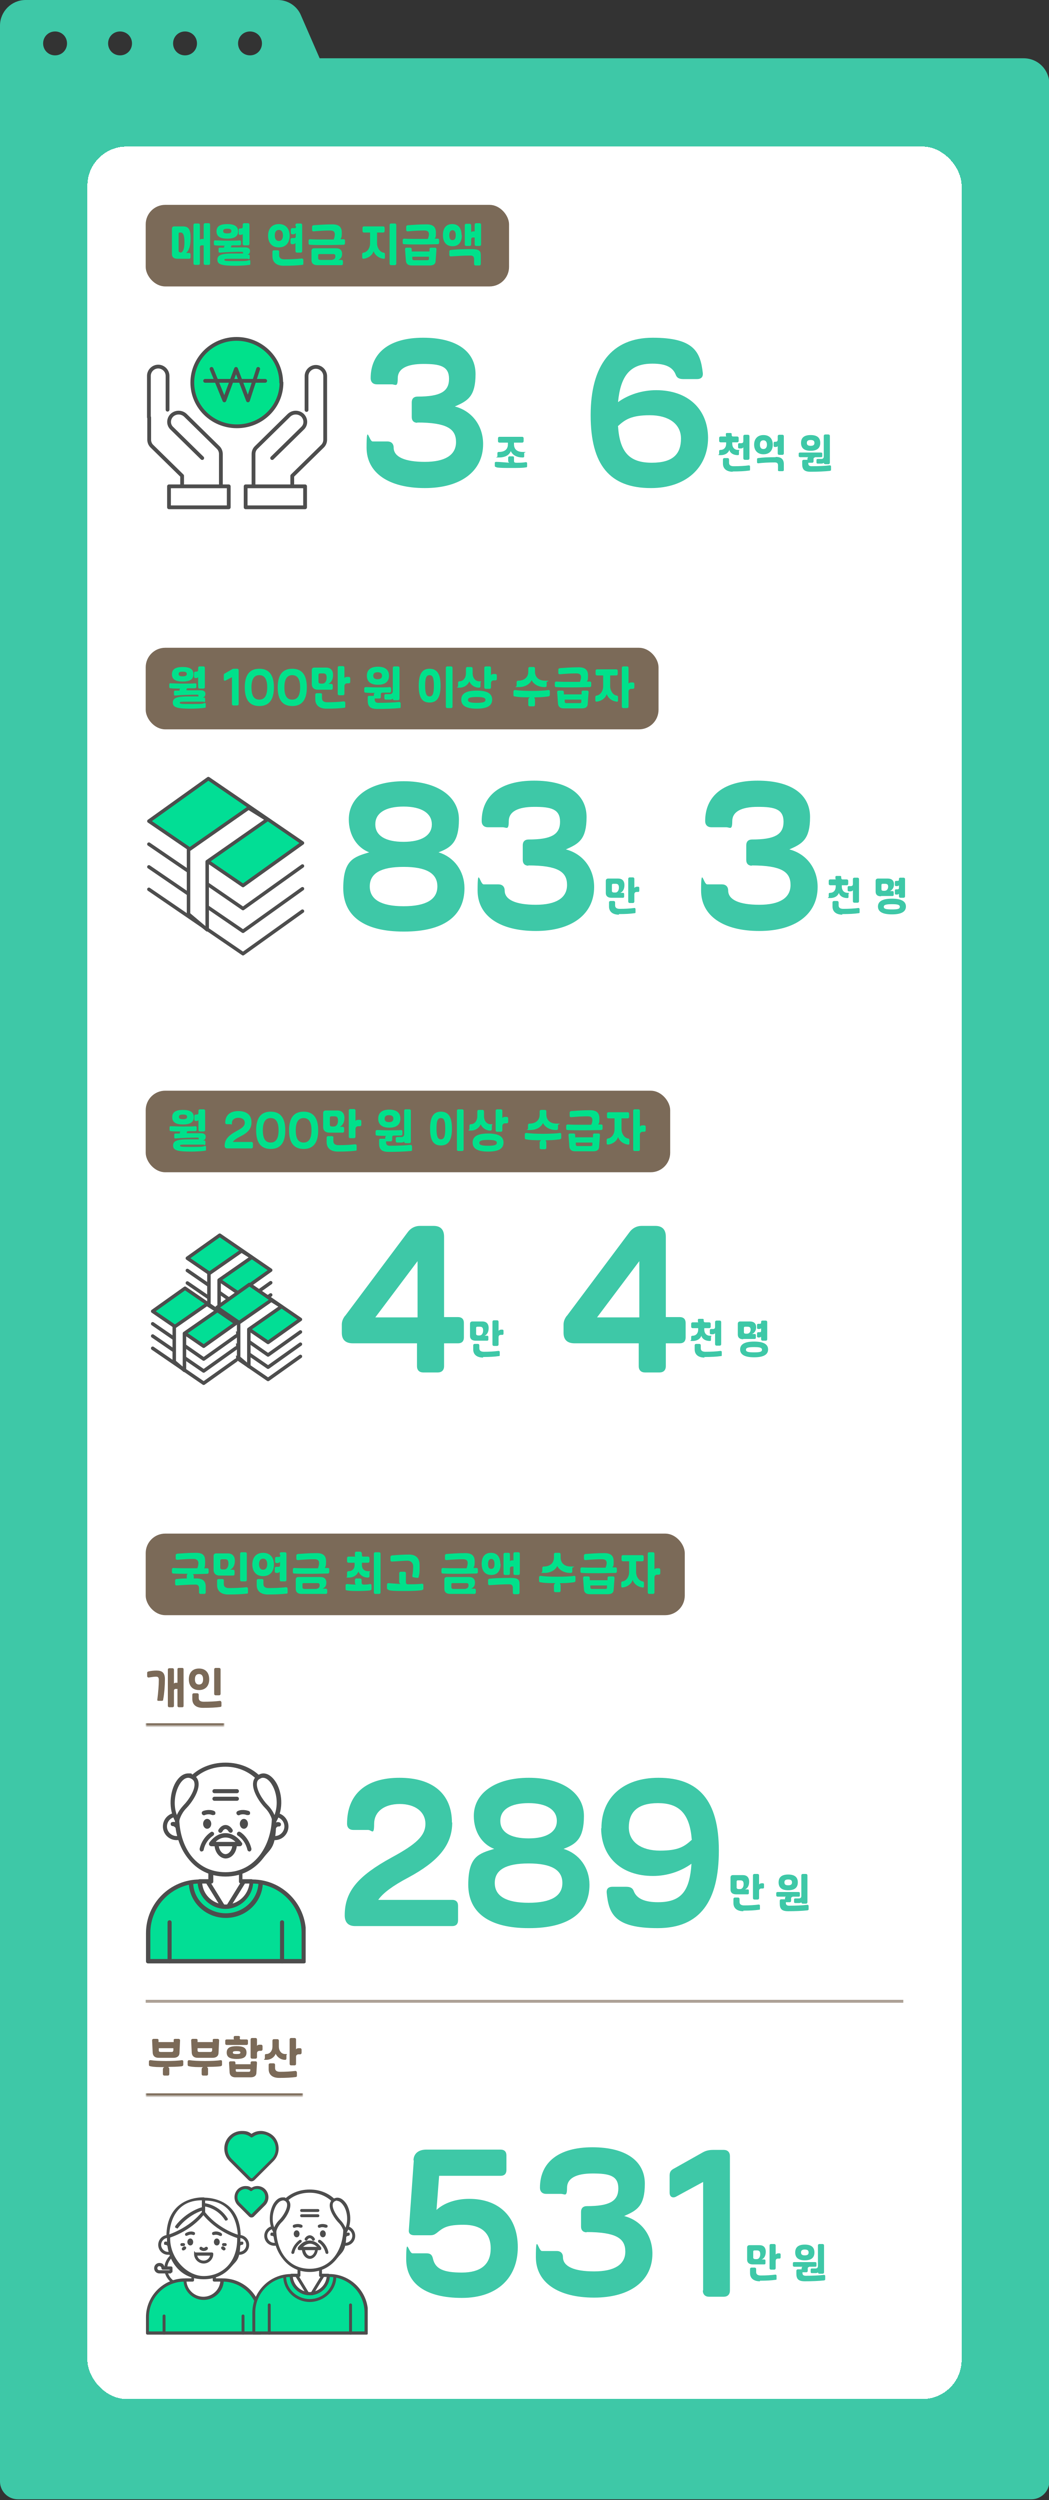 <?xml version="1.0" encoding="UTF-8"?>
<svg id="_레이어_1" data-name="레이어_1" xmlns="http://www.w3.org/2000/svg" xmlns:xlink="http://www.w3.org/1999/xlink" version="1.1" viewBox="0 0 360 858">
  <rect x="0" y="0" width="360" height="858" fill="#333333" stroke="none"/>
  <!-- Generator: Adobe Illustrator 29.0.1, SVG Export Plug-In . SVG Version: 2.1.0 Build 192)  -->
  <defs>
    <style>
      .st0, .st1, .st2, .st3 {
        fill: none;
      }

      .st4 {
        mask: url(#mask);
      }

      .st5 {
        fill: #3ec8a7;
      }

      .st6, .st7 {
        fill: #02de95;
      }

      .st8 {
        fill: #4d4d4d;
      }

      .st9 {
        mask: url(#mask-1);
      }

      .st10 {
        clip-path: url(#clippath-1);
      }

      .st11 {
        clip-path: url(#clippath-3);
      }

      .st12 {
        clip-path: url(#clippath-2);
      }

      .st13, .st14, .st15 {
        fill: #fff;
      }

      .st14, .st15, .st1, .st2, .st3, .st16, .st7 {
        stroke: #4d4d4d;
        stroke-linecap: round;
        stroke-linejoin: round;
      }

      .st14, .st3, .st7 {
        stroke-width: 1.2px;
      }

      .st15, .st1, .st16 {
        stroke-width: 1.3px;
      }

      .st2 {
        stroke-width: 1.1px;
      }

      .st17 {
        fill: #7b6a58;
      }

      .st16, .st18 {
        fill: #00e18b;
      }

      .st19 {
        fill: #ada196;
      }

      .st20 {
        clip-path: url(#clippath);
      }
    </style>
    <clipPath id="clippath">
      <rect class="st0" x="50" y="115.3" width="62.8" height="60"/>
    </clipPath>
    <clipPath id="clippath-1">
      <rect class="st0" x="50" y="266.2" width="54.9" height="62.2"/>
    </clipPath>
    <mask id="mask" x="50" y="570.3" width="27" height="22.8" maskUnits="userSpaceOnUse">
      <g id="path-52-inside-1_1153_4338">
        <path class="st13" d="M50,570.3h27v22h-27v-22Z"/>
      </g>
    </mask>
    <clipPath id="clippath-2">
      <rect class="st0" x="50" y="604.8" width="54.9" height="69"/>
    </clipPath>
    <mask id="mask-1" x="50" y="697.3" width="54" height="22.8" maskUnits="userSpaceOnUse">
      <g id="path-94-inside-2_1153_4338">
        <path class="st13" d="M50,697.3h54v22h-54v-22Z"/>
      </g>
    </mask>
    <clipPath id="clippath-3">
      <rect class="st0" x="50" y="731.3" width="76.2" height="69.9"/>
    </clipPath>
  </defs>
  <path class="st5" d="M351.2,20H109.7l-6.4-14.7C102,2.1,98.8,0,95.3,0H8.8C3.9,0,0,4,0,8.8v842.8c0,3.3,2.7,6.1,6.1,6.1h347.9c3.3,0,6.1-2.7,6.1-6.1V28.8c0-4.9-3.9-8.8-8.8-8.8h0ZM18.9,19c-2.3,0-4.1-1.8-4.1-4.1s1.8-4.1,4.1-4.1,4.1,1.8,4.1,4.1-1.8,4.1-4.1,4.1ZM41.2,19c-2.3,0-4.1-1.8-4.1-4.1s1.8-4.1,4.1-4.1,4.1,1.8,4.1,4.1-1.8,4.1-4.1,4.1ZM63.5,19c-2.3,0-4.1-1.8-4.1-4.1s1.8-4.1,4.1-4.1,4.1,1.8,4.1,4.1-1.8,4.1-4.1,4.1ZM85.8,19c-2.3,0-4.1-1.8-4.1-4.1s1.8-4.1,4.1-4.1,4.1,1.8,4.1,4.1-1.8,4.1-4.1,4.1Z"/>
  <g>
    <rect class="st13" x="30" y="50.3" width="300" height="773" rx="13.4" ry="13.4" shape-rendering="crispEdges"/>
    <rect class="st17" x="50" y="70.3" width="124.7" height="28" rx="6.7" ry="6.7"/>
    <path class="st18" d="M63.9,86.8h1c.3,0,.5.2.5.5v1c0,.3-.2.5-.5.5h-4c-1.3,0-1.9-.6-1.9-1.6v-8.7c0-.5.3-.8.8-.8h3c1.9,0,2.6,1,2.6,3.9s-.5,4.3-1.5,5.2ZM69.9,77.1c0-.3.2-.5.5-.5h1.2c.3,0,.5.2.5.5v13.3c0,.3-.2.5-.5.5h-1.2c-.3,0-.5-.2-.5-.5v-6.2h-.7c-.4,0-.6.3-.6.6v5.6c0,.3-.2.5-.5.5h-1.2c-.3,0-.5-.2-.5-.5v-13.2c0-.3.2-.5.5-.5h1.2c.3,0,.5.2.5.5v5.1c.1-.2.4-.3.7-.3h.6v-4.9ZM61.9,86.7c.8,0,1.4-1.1,1.4-3.5s-.4-3.4-1.3-3.4h-.3c-.3,0-.4.1-.4.4v5.9c0,.3.2.5.6.5h0ZM85.2,88.8c-1.2,0-2.1,0-5.1,0s-3.1,0-3.1.4.7.4,4,.4,3.5,0,4.5-.3c.3,0,.4,0,.4.3v.9c0,.2,0,.4-.3.4-1.2.2-3.4.3-4.7.3-4.8,0-6.3-.4-6.3-2.1s1.7-2.1,5.4-2.1,1.9,0,2.8,0,.6,0,.6-.3-.2-.3-.6-.3c-1.8,0-5.5.1-7.4.3-.3,0-.4-.1-.4-.4v-.9c0-.2.1-.4.4-.4.5,0,1,0,1.5,0v-.2c0-.3.1-.4.3-.5-1.3,0-2.4,0-3.3-.1-.4,0-.5-.2-.5-.5v-.8c0-.3.2-.5.5-.4,1.1,0,2.3.1,4.1.1s3.5,0,4.2-.1c.3,0,.5.1.5.4v.8c0,.3-.1.4-.5.5-.5,0-1.6,0-2.4,0-.4,0-.5.2-.5.5v.2c1.6,0,3.4,0,4.9,0,1,0,1.6.4,1.6,1.2s-.4,1.1-.9,1.3h.4c.2,0,.4.1.4.4v.8c0,.2-.2.4-.4.4ZM74.3,79.4c0-1.7,1.2-2.5,3.7-2.5s3.7.8,3.7,2.5-1.2,2.5-3.7,2.5-3.7-.8-3.7-2.5ZM83.3,80.3c-.2.2-.4.3-.7.3h-.2c-.3,0-.5-.1-.5-.5v-1.2c0-.3.1-.5.5-.5h.2c.5,0,.7-.2.7-.6v-.7c0-.3.2-.5.5-.5h1.3c.3,0,.5.2.5.5v6.6c0,.3-.2.5-.5.5h-1.3c-.3,0-.5-.2-.5-.5v-3.4ZM78,80.1c.9,0,1.4-.2,1.4-.8s-.4-.8-1.4-.8-1.4.2-1.4.8.4.8,1.4.8ZM94.3,80.8c0,1.2.5,1.9,1.4,1.9s1.4-.7,1.4-1.9-.5-1.9-1.4-1.9-1.4.7-1.4,1.9ZM101.4,77.5v-.3c0-.3.2-.5.5-.5h1.3c.3,0,.5.2.5.5v9c0,.3-.2.5-.5.5h-1.3c-.3,0-.5-.2-.5-.5v-2.8c-.2.2-.4.4-.8.4h-.4c-.3,0-.5-.2-.5-.5v-1.1c0-.3.2-.5.5-.5h.7c.5,0,.6-.2.6-.6v-1.1c-.2.2-.4.4-.8.4h-.4c-.3,0-.5-.2-.5-.5v-1.1c0-.3.2-.5.5-.5h.7c.5,0,.6-.1.6-.6ZM95.7,76.9c2.3,0,3.7,1.5,3.7,4s-1.4,4-3.7,4-3.7-1.5-3.7-4,1.4-4,3.7-4ZM97.3,91.2c-2.4,0-3.8-1.2-3.8-3.2s0-1.2,0-1.6c0-.3.2-.5.5-.5h1.3c.3,0,.6.2.5.5,0,.5,0,.8,0,1.2,0,.9.6,1.4,1.8,1.4,2.2,0,4.3-.1,6-.3.3,0,.5.2.5.5v1.2c0,.3,0,.5-.4.5-1.6.2-3.6.3-6.4.3ZM116.2,89.2h1c.3,0,.5.2.5.5v.8c0,.3-.2.5-.5.5h-8.3c-1.3,0-2-.6-2-1.7v-3.2c0-.6.3-.9.9-.9h7.6c1.3,0,2,.7,2,1.9s-.5,1.7-1.3,2.1ZM114.1,77c2.2,0,3.2.9,3.2,2.8s-.2,1.6-.4,2.3c.4,0,.7,0,1,0,.3,0,.5.1.5.5v.9c0,.3-.2.5-.5.5-1,0-3.3.1-5.8.1s-4.4,0-5.7-.1c-.4,0-.5-.2-.5-.5v-.9c0-.3.2-.5.5-.5,1.4.1,3.5.1,5.7.1s1.7,0,2.4,0c.2-.4.4-1.2.4-1.8,0-.9-.5-1.3-1.6-1.3-1.7,0-3.6.1-5.7.3-.3,0-.5-.2-.5-.4v-1.2c0-.3.2-.4.5-.5,1.4-.1,3.9-.3,6.4-.3ZM114.1,89.1c.6,0,1-.5,1-1.1s-.2-.8-.7-.8h-4.8c-.3,0-.4.1-.4.4v1c0,.4.3.6.7.6h4.2ZM131.5,77.7c.3,0,.5.2.5.5v1.1c0,.3-.2.5-.5.5h-2.1v3.7c0,1.6,1,3,2.2,3.2.3,0,.5.2.5.5v1.2c0,.3-.2.5-.5.4-1.6-.2-2.9-1.2-3.4-2.6-.4,1.4-1.8,2.4-3.4,2.6-.3,0-.5-.1-.5-.4v-1.2c0-.3.2-.5.5-.5,1.2-.2,2.2-1.5,2.2-3.2v-3.7h-2.1c-.3,0-.5-.2-.5-.5v-1.1c0-.3.2-.5.5-.5h6.6ZM133.7,77.2c0-.3.2-.5.5-.5h1.3c.3,0,.5.2.5.5v13.3c0,.3-.2.5-.5.5h-1.3c-.3,0-.5-.2-.5-.5v-13.3ZM141.3,91.1c-1.2,0-1.9-.5-2-1.6l-.3-4c0-.3.2-.5.5-.5h1.3c.3,0,.5.2.5.5v.8h6.1v-.8c0-.4.2-.5.6-.5h1.3c.3,0,.5.2.5.5l-.3,4c0,1.1-.7,1.6-2,1.6h-6.3ZM146.4,77c2.2,0,3.2.9,3.2,2.8s-.1,1.4-.4,2.1c.4,0,.7,0,1,0,.3,0,.5.1.5.5v.9c0,.3-.2.5-.5.5-1,0-3.3.1-5.8.1s-4.4,0-5.7-.1c-.4,0-.5-.2-.5-.5v-.9c0-.3.2-.5.5-.5,1.4.1,3.5.1,5.7.1s1.7,0,2.4,0c.2-.4.4-1.1.4-1.6,0-.9-.5-1.3-1.6-1.3-1.7,0-3.6.1-5.7.3-.3,0-.5-.2-.5-.4v-1.2c0-.3.2-.4.5-.5,1.4-.1,3.9-.3,6.4-.3ZM141.5,88.1v.7c0,.3.2.5.5.5h4.7c.3,0,.5-.1.5-.5v-.7s-5.7,0-5.7,0ZM158.5,80.7c0,2.4-1.1,3.8-3.2,3.8s-3.3-1.4-3.3-3.8,1.1-3.8,3.2-3.8,3.2,1.4,3.2,3.8ZM162.9,77.1c0-.3.2-.5.5-.5h1.2c.3,0,.5.2.5.5v6.8c0,.3-.2.5-.5.5h-1.2c-.3,0-.5-.2-.5-.5v-2.4h-.6c-.4,0-.6.3-.6.6v1.8c0,.3-.2.5-.5.5h-1.2c-.3,0-.5-.2-.5-.5v-6.6c0-.3.2-.5.5-.5h1.2c.3,0,.5.2.5.5v2.4c.1-.2.4-.3.6-.3h.6v-2.2ZM154.6,85.8c1.6-.2,3.9-.3,7.2-.3s3.2.9,3.2,2.8,0,1.9,0,2.3c0,.3-.2.5-.5.5h-1.3c-.3,0-.5-.2-.5-.5,0-.5,0-1.2,0-1.7,0-.8-.4-1.2-1.2-1.2-2.7,0-5,.2-6.8.3-.3,0-.5-.2-.5-.5v-1.2c0-.3.2-.5.5-.5ZM154.2,80.7c0,1.2.3,1.7,1.1,1.7s1.1-.6,1.1-1.7-.4-1.7-1.1-1.7-1.1.6-1.1,1.7Z"/>
    <g class="st20">
      <g>
        <path class="st16" d="M96.6,131.3c0,8.3-6.8,15-15.3,15s-15.3-6.7-15.3-15,6.8-15,15.2-15,15.3,6.7,15.3,15h0Z"/>
        <path class="st1" d="M51.1,143.2v-14.2c0-1.8,1.5-3.2,3.2-3.2s3.2,1.4,3.2,3.2v11.6"/>
        <path class="st1" d="M62.5,170.9v-7.6l-10.4-10.2c-.6-.6-.9-1.4-.9-2.2v-7.6"/>
        <path class="st1" d="M69.4,157.2l-10.4-10.2c-1.3-1.2-1.3-3.2,0-4.5,1.3-1.2,3.3-1.2,4.6,0l11.3,11.1c.6.6.9,1.4.9,2.2v15"/>
        <path class="st15" d="M78.5,166.9h-20.5v7.2h20.5v-7.2Z"/>
        <path class="st1" d="M100.3,170.9v-7.6l10.4-10.2c.6-.6.9-1.4.9-2.2v-21.8c0-1.8-1.5-3.2-3.2-3.2s-3.2,1.4-3.2,3.2v11.6"/>
        <path class="st1" d="M93.4,157.2l10.4-10.2c1.3-1.2,1.3-3.2,0-4.5-1.3-1.2-3.3-1.2-4.6,0l-11.3,11.1c-.6.6-.9,1.4-.9,2.2v15"/>
        <path class="st15" d="M104.7,166.9h-20.4v7.2h20.4v-7.2Z"/>
        <path class="st1" d="M72.6,126.6l4.4,10.8,4-10.8,4.1,10.8,3.5-10.8"/>
        <path class="st1" d="M70.4,130.7h20.6"/>
      </g>
    </g>
    <path class="st5" d="M143.3,145.1c-1.3,0-2-.7-2-2v-5c0-1.3.7-2,2-2,7.8,0,10.8-1.7,10.8-6.1s-3.2-5.1-8.8-5.1-8.8,1.6-8.8,4.9-.8,2.1-2.1,2.1h-5.1c-1.3,0-2.1-.8-2.1-2.1,0-8.8,6.5-13.9,18-13.9s18,4.7,18,12.5-2.8,9.2-7.1,11.1c5.8,1.5,9.7,6.5,9.7,12.9,0,9.3-7.6,15.1-20,15.1s-20-5.2-20-13.9.8-2.1,2.1-2.1h5.1c1.3,0,2.1.8,2.1,2.1,0,3.2,3.8,4.9,10.7,4.9s10.7-2.3,10.7-6.8-3.1-6.7-13.4-6.7ZM179.2,149.9c.3,0,.5.2.5.5v1c0,.3-.2.5-.5.5h-2.8v.6c0,1.7,1.1,2.6,3,2.6s.5.1.5.4v1.1c0,.4-.3.4-.6.4-1.9,0-3.4-.8-4-2.2-.5,1.4-2,2.2-4,2.2s-.6,0-.6-.4v-1.1c0-.3.2-.4.5-.4,2,0,3.1-.9,3.1-2.6v-.6h-2.9c-.3,0-.5-.2-.5-.5v-1c0-.3.2-.5.5-.5h7.7ZM170.3,160.3c-.3,0-.5-.2-.5-.4v-1c0-.3.2-.4.5-.4,1.1,0,2.9.2,4.5.3-.3-.1-.4-.4-.4-.7v-1c0-.3.2-.5.5-.5h1.1c.3,0,.4.2.4.5v1.1c0,.6.4.6.9.6.8,0,2.2,0,3.1-.2.3,0,.5.1.5.4v1c0,.3-.1.4-.5.4-.9.2-2.9.2-5,.2s-3.8,0-5-.2ZM223.9,124.8c-7.4,0-10.9,3.8-11.8,13.2,3.6-2.6,8.3-4.1,13.1-4.1,10.8,0,17.7,6.4,17.8,16.3,0,10.4-7.7,17.3-19.6,17.3-14.1,0-20.7-7.9-20.7-25s7.2-26.6,21.3-26.6,16.4,4.8,17.2,12.2c.1,1.3-.6,2-2,2h-4.6c-1.5,0-2.3-.4-2.7-1.5-1-2.6-3.5-3.8-7.9-3.8ZM212.1,146.3c.6,9,4,12.5,11.6,12.5s10-3.3,10-8.3-4.2-8-10.7-8-8.6,1.6-11,3.8ZM251.2,149.5c0,.2.1.3.4.3h1.4c.3,0,.5.2.5.5v1c0,.3-.2.5-.5.5h-1.7v.5c0,1.3.8,2.1,1.9,2.1s.4.1.4.4v1c0,.3-.1.4-.4.4-1.4,0-2.6-.6-2.9-1.8-.4,1.2-1.6,1.8-3,1.8s-.5-.2-.5-.4v-1c0-.3.2-.4.5-.4,1.1,0,1.9-.8,1.9-2.1v-.5h-1.9c-.3,0-.5-.2-.5-.5v-1c0-.3.2-.5.5-.5h2c-.1,0-.2-.2-.2-.4v-.4c0-.3.1-.4.4-.4h1.2c.3,0,.4.1.4.4v.5ZM251.5,161.9c-2.1,0-3.4-1-3.4-2.8s0-1,0-1.4c0-.3.2-.5.5-.5h1.1c.3,0,.5.2.5.5,0,.4,0,.7,0,1.1,0,.8.5,1.2,1.6,1.2,1.9,0,3.8-.1,5.2-.3.3,0,.4.2.4.4v1c0,.3,0,.4-.4.4-1.4.2-3.1.3-5.6.3ZM255.1,153.5c-.1.2-.4.4-.8.4h-.6c-.3,0-.4-.2-.4-.4v-1c0-.3.2-.4.4-.4h.7c.5,0,.7-.3.7-.7v-1.7c0-.3.2-.5.5-.5h1.1c.3,0,.5.2.5.5v7.6c0,.3-.2.5-.5.5h-1.1c-.3,0-.5-.2-.5-.5v-3.6ZM260.8,152.6c0,1,.4,1.5,1.2,1.5s1.2-.6,1.2-1.5-.4-1.5-1.2-1.5-1.2.5-1.2,1.5ZM265.2,152.6c0,2.1-1.2,3.3-3.2,3.3s-3.2-1.3-3.2-3.3,1.2-3.3,3.2-3.3,3.2,1.2,3.2,3.3ZM267,153c-.1.2-.4.4-.8.4h-.3c-.3,0-.4-.2-.4-.4v-1c0-.3.2-.4.4-.4h.3c.5,0,.7-.3.7-.7v-1.2c0-.3.2-.5.5-.5h1.1c.3,0,.5.2.5.5v5.9c0,.3-.2.5-.5.5h-1.1c-.3,0-.5-.2-.5-.5v-2.4ZM266.2,156.8c1.9,0,2.8.8,2.8,2.5s0,1.6,0,2c0,.3-.2.4-.5.4h-1.1c-.3,0-.5-.2-.4-.5,0-.4,0-1.1,0-1.5,0-.7-.3-1-1.1-1-2.2,0-4.1.1-5.7.3-.3,0-.4-.2-.4-.4v-1c0-.3.2-.4.4-.4,1.4-.2,3.2-.3,6-.3ZM279.7,157c-.3,0-.5.2-.5.4v.9c0,.3-.2.5-.4.5h-1.1c-.1,0-.2,0-.3,0,0,.1,0,.2,0,.3,0,.6.4.9,1.1.9,2.3,0,4.7-.1,6.2-.3.3,0,.5.1.5.4v1c0,.3,0,.4-.4.5-1.8.2-4.3.3-6.6.3s-2.9-.9-2.9-2.6,0-.7,0-1c0-.3.2-.5.5-.5h1.1c0,0,.2,0,.2,0v-.4c0-.2.1-.4.3-.5-1,0-2,0-2.8,0-.3,0-.5-.2-.5-.4v-.8c0-.3.2-.4.5-.4.9,0,2,0,3.5,0s3.1,0,3.6,0c.3,0,.5.1.5.4v.8c0,.3-.1.4-.5.4-.4,0-1.4,0-2.1,0ZM274.9,152c0-1.8,1.1-2.7,3.3-2.7s3.3.9,3.3,2.7-1.1,2.7-3.3,2.7-3.3-.9-3.3-2.7ZM282.8,158.7c-.2.3-.5.4-.9.4h-1.3c-.3,0-.4-.2-.4-.4v-.8c0-.3.2-.4.4-.4h1.3c.5,0,.8-.3.8-.8v-7.1c0-.3.2-.5.5-.5h1.1c.3,0,.5.2.5.5v9.2c0,.3-.2.5-.5.5h-1.1c-.3,0-.5-.2-.5-.5h0ZM278.2,153c.9,0,1.3-.3,1.3-1s-.4-1-1.3-1-1.3.3-1.3,1,.4,1,1.3,1Z"/>
    <rect class="st17" x="50" y="222.3" width="176" height="28" rx="6.7" ry="6.7"/>
    <path class="st18" d="M69.9,240.8c-1.2,0-2.1,0-5.1,0s-3.1,0-3.1.4.7.4,4,.4,3.5,0,4.5-.3c.3,0,.4,0,.4.3v.9c0,.2,0,.4-.3.4-1.2.2-3.4.3-4.7.3-4.8,0-6.3-.4-6.3-2.1s1.7-2.1,5.4-2.1,1.9,0,2.8,0,.6,0,.6-.3-.2-.3-.6-.3c-1.8,0-5.5.1-7.4.3-.3,0-.4-.1-.4-.4v-.9c0-.2.1-.4.4-.4.5,0,1,0,1.5,0v-.2c0-.3.1-.4.3-.5-1.3,0-2.4,0-3.3-.1-.4,0-.5-.2-.5-.5v-.8c0-.3.2-.5.5-.4,1.1,0,2.3.1,4.1.1s3.5,0,4.2-.1c.3,0,.5.1.5.4v.8c0,.3-.1.4-.5.5-.5,0-1.6,0-2.4,0-.4,0-.5.2-.5.5v.2c1.6,0,3.4,0,4.9,0,1,0,1.6.4,1.6,1.2s-.4,1.1-.9,1.3h.4c.2,0,.4.1.4.4v.8c0,.2-.2.4-.4.4ZM59,231.4c0-1.7,1.2-2.5,3.7-2.5s3.7.8,3.7,2.5-1.2,2.5-3.7,2.5-3.7-.8-3.7-2.5ZM68,232.4c-.2.2-.4.3-.7.3h-.2c-.3,0-.5-.1-.5-.5v-1.2c0-.3.1-.5.5-.5h.2c.5,0,.7-.2.7-.6v-.7c0-.3.2-.5.5-.5h1.3c.3,0,.5.2.5.5v6.6c0,.3-.2.5-.5.5h-1.3c-.3,0-.5-.2-.5-.5v-3.4ZM62.7,232.1c.9,0,1.4-.2,1.4-.8s-.4-.8-1.4-.8-1.4.2-1.4.8.4.8,1.4.8ZM79.6,241.7v-9.3l-2.3,1.2c0,0-.2,0-.2,0-.2,0-.3-.2-.3-.4v-1.5c0-.3.1-.5.4-.6l2.4-1.4c.3-.2.6-.2.9-.2h.9c.3,0,.5.2.5.5v11.6c0,.3-.2.5-.5.5h-1.3c-.3,0-.5-.2-.5-.5ZM84,235.9c0-4.3,1.7-6.4,5-6.4s5,2.1,5,6.4-1.7,6.4-5,6.4-5-2.1-5-6.4ZM86.3,235.9c0,2.9.9,4.2,2.7,4.2s2.7-1.4,2.7-4.2-.9-4.2-2.7-4.2-2.7,1.4-2.7,4.2ZM95.3,235.9c0-4.3,1.7-6.4,5-6.4s5,2.1,5,6.4-1.7,6.4-5,6.4-5-2.1-5-6.4ZM97.6,235.9c0,2.9.9,4.2,2.7,4.2s2.7-1.4,2.7-4.2-.9-4.2-2.7-4.2-2.7,1.4-2.7,4.2ZM110,234.6h.7c.8,0,1.4-.8,1.4-2s-.4-1.5-1.2-1.5h-1.1c-.3,0-.5.2-.5.5v2.4c0,.4.3.6.8.6ZM109.1,236.7c-1.3,0-2.1-.7-2.1-1.9v-4.8c0-.6.3-.9.9-.9h4c1.5,0,2.4.9,2.4,2.5s-.6,2.6-1.6,3.1h1c.3,0,.5.2.5.5v1c0,.3-.2.5-.5.5h-4.6ZM118.2,238.1c0,.3-.2.5-.5.5h-1.3c-.3,0-.5-.2-.5-.5v-9c0-.3.2-.5.5-.5h1.3c.3,0,.5.2.5.5v3.6c.2-.3.5-.4,1-.4h.5c.3,0,.5.2.5.5v1.2c0,.3-.2.5-.5.5h-.6c-.5,0-.9.4-.9.9v2.8ZM112,243.2c-2.4,0-3.8-1.2-3.8-3.2s0-1.2,0-1.6c0-.3.2-.5.5-.5h1.3c.3,0,.6.2.5.5,0,.5,0,.8,0,1.2,0,.9.6,1.4,1.8,1.4,2,0,4-.1,5.7-.3.3,0,.5.2.5.5v1.2c0,.3,0,.5-.4.5-1.6.2-3.4.3-6,.3ZM131.3,237.7c-.4,0-.6.2-.6.5v1c0,.3-.2.5-.5.5h-1.3c-.1,0-.2,0-.3,0,0,.1,0,.3,0,.4,0,.7.4,1.1,1.2,1.1,2.6,0,5.4-.1,7.1-.3.3,0,.6.2.6.5v1.1c0,.3,0,.5-.4.5-2,.2-4.9.3-7.6.3s-3.3-1.1-3.3-2.9,0-.8,0-1.1c0-.4.2-.5.5-.5h1.3c0,0,.2,0,.3,0v-.4c0-.3.1-.5.4-.6-1.2,0-2.3,0-3.2-.1-.4,0-.5-.2-.5-.5v-.9c0-.3.2-.5.5-.5,1.1,0,2.3.1,4,.1s3.5,0,4.2-.1c.3,0,.5.1.5.5v.9c0,.3-.2.5-.5.5-.5,0-1.6,0-2.4,0ZM125.9,231.9c0-2,1.3-3.1,3.8-3.1s3.8,1.1,3.8,3.1-1.3,3.1-3.8,3.1-3.8-1.1-3.8-3.1ZM134.9,239.6c-.2.3-.5.5-1,.5h-1.5c-.3,0-.5-.2-.5-.5v-.9c0-.3.2-.5.5-.5h1.5c.5,0,.9-.4.9-.9v-8.1c0-.3.2-.5.5-.5h1.3c.3,0,.5.2.5.5v10.6c0,.3-.2.5-.5.5h-1.3c-.3,0-.5-.2-.5-.5h0ZM129.6,233.1c1,0,1.5-.4,1.5-1.2s-.5-1.2-1.5-1.2-1.5.4-1.5,1.2.5,1.2,1.5,1.2ZM147.4,229.5c2.6,0,3.8,1.8,3.8,5.8s-1.2,5.8-3.8,5.8-3.7-1.8-3.7-5.8,1.2-5.8,3.7-5.8ZM145.9,235.3c0,2.6.4,3.7,1.5,3.7s1.5-1,1.5-3.7-.4-3.6-1.5-3.6-1.5,1-1.5,3.6ZM153,229.2c0-.3.2-.5.5-.5h1.3c.3,0,.5.2.5.5v13.3c0,.3-.2.5-.5.5h-1.3c-.3,0-.5-.2-.5-.5v-13.3ZM163.6,241.2c2.3,0,3-.3,3-1s-.7-1-3-1-3,.3-3,1,.7,1,3,1ZM163.6,237c3.6,0,5.3,1,5.3,3.1s-1.7,3.1-5.3,3.1-5.3-1-5.3-3.1,1.7-3.1,5.3-3.1ZM161.1,233.7c-.4,1.3-1.8,2.3-3.4,2.3s-.5-.2-.5-.5v-1.2c0-.3.2-.5.5-.5,1.3,0,2.2-1.2,2.2-2.7v-1.6c0-.4.2-.6.5-.6h1.3c.3,0,.5.2.5.6v1.6c0,1.5.9,2.7,2.2,2.7s.5.2.5.5v1.2c0,.3-.2.5-.5.5-1.6,0-2.9-1-3.4-2.3ZM168.5,235.9c0,.3-.2.5-.5.5h-1.3c-.3,0-.5-.2-.5-.5v-6.7c0-.3.2-.5.5-.5h1.3c.3,0,.5.2.5.5v2.5c.2-.3.5-.4,1-.4h.5c.3,0,.5.2.5.5v1.2c0,.3-.2.5-.5.5h-.6c-.5,0-.9.4-.9.9v1.6ZM183.6,240v1.9c0,.3-.2.5-.5.5h-1.3c-.3,0-.5-.2-.5-.5v-1.8c0-.3.2-.6.5-.8-2,0-3.8,0-5.1-.3-.4,0-.5-.2-.5-.5v-1.2c0-.3.2-.5.5-.5,1.4.2,3.5.3,5.7.3s4.8-.1,5.8-.3c.3,0,.5.1.5.5v1.2c0,.3-.2.4-.5.5-.8.1-2.3.3-3.9.3s-.7.2-.7.7ZM182.5,233.3c-.6,1.4-2.2,2.5-4.4,2.5s-.8,0-.8-.5v-1.2c0-.3.2-.5.5-.5,2.3,0,3.5-1.3,3.5-3.1v-1.1c0-.3.2-.5.5-.5h1.3c.3,0,.5.2.5.5v1.1c0,1.8,1.2,3.1,3.5,3.1s.5.2.5.5v1.2c0,.5-.4.5-.8.5-2.1,0-3.8-1.1-4.4-2.5ZM193.5,243.1c-1.2,0-1.9-.5-2-1.6l-.3-4c0-.3.2-.5.5-.5h1.3c.3,0,.5.2.5.5v.8h6.1v-.8c0-.4.2-.5.6-.5h1.3c.3,0,.5.2.5.5l-.3,4c0,1.1-.7,1.6-2,1.6h-6.3ZM198.6,229c2.2,0,3.2.9,3.2,2.8s-.1,1.4-.4,2.1c.4,0,.7,0,1,0,.3,0,.5.1.5.5v.9c0,.3-.2.5-.5.5-1,0-3.3.1-5.8.1s-4.4,0-5.7-.1c-.4,0-.5-.2-.5-.5v-.9c0-.3.2-.5.5-.5,1.4.1,3.5.1,5.7.1s1.7,0,2.4,0c.2-.4.4-1.1.4-1.6,0-.9-.5-1.3-1.6-1.3-1.7,0-3.6.1-5.7.3-.3,0-.5-.2-.5-.4v-1.2c0-.3.2-.4.5-.5,1.4-.1,3.9-.3,6.4-.3ZM193.8,240.1v.7c0,.3.2.5.5.5h4.7c.3,0,.5-.1.5-.5v-.7s-5.7,0-5.7,0ZM204.9,229.7h6.6c.3,0,.5.2.5.5v1.1c0,.3-.2.5-.5.5h-2.1v3.7c0,1.6,1,3,2.2,3.2.3,0,.5.2.5.5v1.2c0,.3-.2.5-.5.4-1.6-.2-2.9-1.2-3.4-2.6-.4,1.4-1.8,2.4-3.4,2.6-.3,0-.5-.1-.5-.4v-1.2c0-.3.2-.5.5-.5,1.2-.2,2.2-1.5,2.2-3.2v-3.7h-2.1c-.3,0-.5-.2-.5-.5v-1.1c0-.3.2-.5.5-.5ZM215.7,242.5c0,.3-.2.5-.5.5h-1.3c-.3,0-.5-.2-.5-.5v-13.3c0-.3.2-.5.5-.5h1.3c.3,0,.5.2.5.5v5.4c.2-.3.5-.4,1-.4h.5c.3,0,.5.2.5.5v1.2c0,.3-.2.5-.5.5h-.6c-.5,0-.9.4-.9.9v5.2Z"/>
    <g class="st10">
      <g>
        <path class="st13" d="M103.8,289.4v23.4l-20.4,14.6-32.3-22.1v-23.4l52.7,7.6Z"/>
        <path class="st7" d="M51.1,281.8l32.3,22.1,20.4-14.6-32.3-22.1-20.4,14.6Z"/>
        <path class="st3" d="M71.2,303.4l12.2,8.4,20.4-14.6"/>
        <path class="st3" d="M51.1,289.7l13.6,9.3"/>
        <path class="st3" d="M51.1,297.5l32.3,22.1,20.4-14.6"/>
        <path class="st3" d="M51.1,305.2l32.3,22.1,20.4-14.6"/>
        <path class="st14" d="M64.7,313.6v-21.9l20.6-14.4,6.4,4-20.6,14.4v23.4l-6.4-5.4Z"/>
      </g>
    </g>
    <path class="st5" d="M138.5,297.5c-7.8,0-11.6,2.2-11.6,6.7s3.9,6.8,11.6,6.8,11.6-2.3,11.6-6.8-3.8-6.7-11.6-6.7ZM138.5,276.8c-6.2,0-9.7,2.2-9.7,6.1s3.5,6,9.7,6,9.7-2.2,9.7-6-3.5-6.1-9.7-6.1ZM138.5,319.7c-13.4,0-20.7-5.2-20.7-14.9s3.6-10.7,8.9-12.3c-4.2-1.6-7-5.9-7-11.3,0-7.9,7.5-13.1,18.9-13.1s18.9,5.2,18.9,13.1-2.8,9.7-7,11.3c5.3,1.6,8.9,6.4,8.9,12.3,0,9.7-7.3,14.9-20.7,14.9ZM181.4,297.1c-1.3,0-2-.7-2-2v-5c0-1.3.7-2,2-2,7.8,0,10.8-1.7,10.8-6.1s-3.2-5.1-8.8-5.1-8.8,1.6-8.8,4.9-.8,2.1-2.1,2.1h-5.1c-1.3,0-2.1-.8-2.1-2.1,0-8.8,6.5-13.9,18-13.9s18,4.7,18,12.5-2.8,9.2-7.1,11.1c5.8,1.5,9.7,6.5,9.7,12.9,0,9.3-7.6,15.1-20,15.1s-20-5.2-20-13.9.8-2.1,2.1-2.1h5.1c1.3,0,2.1.8,2.1,2.1,0,3.2,3.8,4.9,10.7,4.9s10.7-2.3,10.7-6.8-3.1-6.7-13.4-6.7ZM210.6,306.3h.6c.7,0,1.2-.7,1.2-1.7s-.4-1.3-1.1-1.3h-.9c-.3,0-.4.2-.4.4v2.1c0,.3.3.5.7.5ZM209.8,308.1c-1.2,0-1.9-.6-1.9-1.6v-4.2c0-.5.3-.8.8-.8h3.5c1.3,0,2.1.8,2.1,2.2s-.5,2.3-1.4,2.7h.9c.3,0,.4.2.4.4v.9c0,.3-.2.4-.4.4h-4ZM217.7,309.4c0,.3-.2.5-.5.5h-1.1c-.3,0-.5-.2-.5-.5v-7.8c0-.3.2-.5.5-.5h1.1c.3,0,.5.2.5.5v3.1c.2-.2.5-.4.9-.4h.4c.3,0,.4.2.4.4v1c0,.3-.2.4-.4.4h-.5c-.5,0-.8.3-.8.8v2.4ZM212.4,313.9c-2.1,0-3.4-1-3.4-2.8s0-1,0-1.4c0-.3.2-.5.5-.5h1.1c.3,0,.5.2.5.5,0,.4,0,.7,0,1,0,.8.5,1.2,1.6,1.2,1.8,0,3.5-.1,5-.3.3,0,.4.2.4.4v1c0,.3,0,.4-.4.4-1.4.2-3,.3-5.3.3ZM258.1,297.1c-1.3,0-2-.7-2-2v-5c0-1.3.7-2,2-2,7.8,0,10.8-1.7,10.8-6.1s-3.2-5.1-8.8-5.1-8.8,1.6-8.8,4.9-.8,2.1-2.1,2.1h-5.1c-1.3,0-2.1-.8-2.1-2.1,0-8.8,6.5-13.9,18-13.9s18,4.7,18,12.5-2.8,9.2-7.1,11.1c5.8,1.5,9.7,6.5,9.7,12.9,0,9.3-7.6,15.1-20,15.1s-20-5.2-20-13.9.8-2.1,2.1-2.1h5.1c1.3,0,2.1.8,2.1,2.1,0,3.2,3.8,4.9,10.7,4.9s10.7-2.3,10.7-6.8-3.1-6.7-13.4-6.7ZM288.8,301.5c0,.2.1.3.4.3h1.4c.3,0,.5.2.5.5v1c0,.3-.2.5-.5.5h-1.7v.5c0,1.3.8,2.1,1.9,2.1s.4.1.4.4v1c0,.3-.1.4-.4.4-1.4,0-2.6-.6-2.9-1.8-.4,1.2-1.6,1.8-3,1.8s-.5-.2-.5-.4v-1c0-.3.2-.4.5-.4,1.1,0,1.9-.8,1.9-2.1v-.5h-1.9c-.3,0-.5-.2-.5-.5v-1c0-.3.2-.5.5-.5h2c-.1,0-.2-.2-.2-.4v-.4c0-.3.1-.4.4-.4h1.2c.3,0,.4.1.4.4v.5ZM289.1,313.9c-2.1,0-3.4-1-3.4-2.8s0-1,0-1.4c0-.3.2-.5.5-.5h1.1c.3,0,.5.2.5.5,0,.4,0,.7,0,1,0,.8.5,1.2,1.6,1.2,1.9,0,3.8-.1,5.2-.3.3,0,.4.2.4.4v1c0,.3,0,.4-.4.4-1.4.2-3.1.3-5.6.3ZM292.7,305.5c-.1.2-.4.4-.8.4h-.6c-.3,0-.4-.2-.4-.4v-1c0-.3.2-.4.4-.4h.7c.5,0,.7-.3.7-.7v-1.7c0-.3.2-.5.5-.5h1.1c.3,0,.5.2.5.5v7.6c0,.3-.2.5-.5.5h-1.1c-.3,0-.5-.2-.5-.5v-3.6ZM306.1,312.1c2.1,0,2.7-.2,2.7-.9s-.7-.9-2.7-.9-2.8.2-2.8.9.7.9,2.8.9ZM303.1,305.7h.5c.7,0,1.2-.6,1.2-1.4s-.4-1-1.1-1h-.8c-.3,0-.4.2-.4.4v1.5c0,.3.2.5.6.5ZM306.1,308.4c3.2,0,4.8.9,4.8,2.7s-1.6,2.7-4.8,2.7-4.8-.9-4.8-2.7,1.6-2.7,4.8-2.7ZM302.3,307.6c-1.2,0-1.8-.6-1.8-1.6v-3.7c0-.5.3-.8.8-.8h3.4c1.3,0,2.1.7,2.1,1.9s-.5,2-1.4,2.4h.9c.3,0,.4.2.4.4v.9c0,.3-.2.4-.4.4h-3.9ZM308.5,301.7h0c0-.4.2-.5.5-.5h1.1c.3,0,.5.2.5.5v5.9c0,.3-.2.5-.5.5h-1.1c-.3,0-.5-.2-.5-.5v-.9c-.1.2-.4.3-.7.3h-.3c-.3,0-.4-.2-.4-.4v-1c0-.3.2-.4.4-.4h.5c.4,0,.5-.2.5-.6v-.8c-.1.2-.4.3-.7.3h-.3c-.3,0-.4-.2-.4-.4v-1c0-.3.2-.4.4-.4h.5c.5,0,.5-.2.5-.6Z"/>
    <rect class="st17" x="50" y="374.3" width="180" height="28" rx="6.7" ry="6.7"/>
    <path class="st18" d="M70,392.8c-1.2,0-2.1,0-5.1,0s-3.1,0-3.1.4.7.4,4,.4,3.5,0,4.5-.3c.3,0,.4,0,.4.3v.9c0,.2,0,.4-.3.4-1.2.2-3.4.3-4.7.3-4.8,0-6.3-.4-6.3-2.1s1.7-2.1,5.4-2.1,1.9,0,2.8,0,.6,0,.6-.3-.2-.3-.6-.3c-1.8,0-5.5.1-7.4.3-.3,0-.4-.1-.4-.4v-.9c0-.2.1-.4.4-.4.5,0,1,0,1.5,0v-.2c0-.3.1-.4.3-.5-1.3,0-2.4,0-3.3-.1-.4,0-.5-.2-.5-.5v-.8c0-.3.2-.5.5-.4,1.1,0,2.3.1,4.1.1s3.5,0,4.2-.1c.3,0,.5.1.5.4v.8c0,.3-.1.4-.5.5-.5,0-1.6,0-2.4,0-.4,0-.5.2-.5.5v.2c1.6,0,3.4,0,4.9,0,1,0,1.6.4,1.6,1.2s-.4,1.1-.9,1.3h.4c.2,0,.4.1.4.4v.8c0,.2-.2.4-.4.4ZM59.1,383.4c0-1.7,1.2-2.5,3.7-2.5s3.7.8,3.7,2.5-1.2,2.5-3.7,2.5-3.7-.8-3.7-2.5ZM68.1,384.4c-.2.2-.4.3-.7.3h-.2c-.3,0-.5-.1-.5-.5v-1.2c0-.3.1-.5.5-.5h.2c.5,0,.7-.2.7-.6v-.7c0-.3.2-.5.5-.5h1.3c.3,0,.5.2.5.5v6.6c0,.3-.2.5-.5.5h-1.3c-.3,0-.5-.2-.5-.5v-3.4ZM62.8,384.1c.9,0,1.4-.2,1.4-.8s-.4-.8-1.4-.8-1.4.2-1.4.8.4.8,1.4.8ZM86.3,385.3c0,2-1.2,3.4-3.8,4.7-1.4.7-2.2,1.3-2.6,1.9h6.4c.3,0,.5.2.5.5v1.2c0,.3-.2.5-.5.5h-8.3c-.6,0-.9-.3-.9-.9,0-2,1.1-3.4,4-5,2.1-1.1,2.9-1.8,2.9-2.9s-.9-1.7-2.2-1.7-2.2.7-2.2,1.7-.2.5-.5.5h-1.3c-.3,0-.5-.2-.5-.5,0-2.5,1.6-4,4.5-4s4.5,1.4,4.5,3.8ZM87.9,387.9c0-4.3,1.7-6.4,5-6.4s5,2.1,5,6.4-1.7,6.4-5,6.4-5-2.1-5-6.4ZM90.2,387.9c0,2.9.9,4.2,2.7,4.2s2.7-1.4,2.7-4.2-.9-4.2-2.7-4.2-2.7,1.4-2.7,4.2ZM99.2,387.9c0-4.3,1.7-6.4,5-6.4s5,2.1,5,6.4-1.7,6.4-5,6.4-5-2.1-5-6.4ZM101.5,387.9c0,2.9.9,4.2,2.7,4.2s2.7-1.4,2.7-4.2-.9-4.2-2.7-4.2-2.7,1.4-2.7,4.2ZM113.9,386.6h.7c.8,0,1.4-.8,1.4-2s-.4-1.5-1.2-1.5h-1.1c-.3,0-.5.2-.5.5v2.4c0,.4.3.6.8.6ZM113,388.7c-1.3,0-2.1-.7-2.1-1.9v-4.8c0-.6.3-.9.9-.9h4c1.5,0,2.4.9,2.4,2.5s-.6,2.6-1.6,3.1h1c.3,0,.5.2.5.5v1c0,.3-.2.5-.5.5h-4.6ZM122,390.1c0,.3-.2.5-.5.5h-1.3c-.3,0-.5-.2-.5-.5v-9c0-.3.2-.5.5-.5h1.3c.3,0,.5.2.5.5v3.6c.2-.3.5-.4,1-.4h.5c.3,0,.5.2.5.5v1.2c0,.3-.2.5-.5.5h-.6c-.5,0-.9.4-.9.9v2.8ZM115.9,395.2c-2.4,0-3.8-1.2-3.8-3.2s0-1.2,0-1.6c0-.3.2-.5.5-.5h1.3c.3,0,.6.2.5.5,0,.5,0,.8,0,1.2,0,.9.6,1.4,1.8,1.4,2,0,4-.1,5.7-.3.3,0,.5.2.5.5v1.2c0,.3,0,.5-.4.5-1.6.2-3.4.3-6,.3ZM135.2,389.7c-.4,0-.6.2-.6.5v1c0,.3-.2.5-.5.5h-1.3c-.1,0-.2,0-.3,0,0,.1,0,.3,0,.4,0,.7.4,1.1,1.2,1.1,2.6,0,5.4-.1,7.1-.3.3,0,.6.2.6.5v1.1c0,.3,0,.5-.4.5-2,.2-4.9.3-7.6.3s-3.3-1.1-3.3-2.9,0-.8,0-1.1c0-.4.2-.5.5-.5h1.3c0,0,.2,0,.3,0v-.4c0-.3.1-.5.4-.6-1.2,0-2.3,0-3.2-.1-.4,0-.5-.2-.5-.5v-.9c0-.3.2-.5.5-.5,1.1,0,2.3.1,4,.1s3.5,0,4.2-.1c.3,0,.5.1.5.5v.9c0,.3-.2.5-.5.5-.5,0-1.6,0-2.4,0ZM129.8,383.9c0-2,1.3-3.1,3.8-3.1s3.8,1.1,3.8,3.1-1.3,3.1-3.8,3.1-3.8-1.1-3.8-3.1ZM138.8,391.6c-.2.3-.5.5-1,.5h-1.5c-.3,0-.5-.2-.5-.5v-.9c0-.3.2-.5.5-.5h1.5c.5,0,.9-.4.9-.9v-8.1c0-.3.2-.5.5-.5h1.3c.3,0,.5.2.5.5v10.6c0,.3-.2.5-.5.5h-1.3c-.3,0-.5-.2-.5-.5h0ZM133.5,385.1c1,0,1.5-.4,1.5-1.2s-.5-1.2-1.5-1.2-1.5.4-1.5,1.2.5,1.2,1.5,1.2ZM151.3,381.5c2.6,0,3.8,1.8,3.8,5.8s-1.2,5.8-3.8,5.8-3.7-1.8-3.7-5.8,1.2-5.8,3.7-5.8ZM149.8,387.3c0,2.6.4,3.7,1.5,3.7s1.5-1,1.5-3.7-.4-3.6-1.5-3.6-1.5,1-1.5,3.6ZM156.8,381.2c0-.3.2-.5.5-.5h1.3c.3,0,.5.2.5.5v13.3c0,.3-.2.5-.5.5h-1.3c-.3,0-.5-.2-.5-.5v-13.3ZM167.5,393.2c2.3,0,3-.3,3-1s-.7-1-3-1-3,.3-3,1,.7,1,3,1ZM167.5,389c3.6,0,5.3,1,5.3,3.1s-1.7,3.1-5.3,3.1-5.3-1-5.3-3.1,1.7-3.1,5.3-3.1ZM165,385.7c-.4,1.3-1.8,2.3-3.4,2.3s-.5-.2-.5-.5v-1.2c0-.3.2-.5.5-.5,1.3,0,2.2-1.2,2.2-2.7v-1.6c0-.4.2-.6.5-.6h1.3c.3,0,.5.2.5.6v1.6c0,1.5.9,2.7,2.2,2.7s.5.2.5.5v1.2c0,.3-.2.5-.5.5-1.6,0-2.9-1-3.4-2.3ZM172.4,387.9c0,.3-.2.5-.5.5h-1.3c-.3,0-.5-.2-.5-.5v-6.7c0-.3.2-.5.5-.5h1.3c.3,0,.5.2.5.5v2.5c.2-.3.5-.4,1-.4h.5c.3,0,.5.2.5.5v1.2c0,.3-.2.5-.5.5h-.6c-.5,0-.9.4-.9.9v1.6ZM187.5,392v1.9c0,.3-.2.5-.5.5h-1.3c-.3,0-.5-.2-.5-.5v-1.8c0-.3.2-.6.5-.8-2,0-3.8,0-5.1-.3-.4,0-.5-.2-.5-.5v-1.2c0-.3.2-.5.5-.5,1.4.2,3.5.3,5.7.3s4.8-.1,5.8-.3c.3,0,.5.1.5.5v1.2c0,.3-.2.4-.5.5-.8.1-2.3.3-3.9.3s-.7.2-.7.7ZM186.4,385.3c-.6,1.4-2.2,2.5-4.4,2.5s-.8,0-.8-.5v-1.2c0-.3.2-.5.5-.5,2.3,0,3.5-1.3,3.5-3.1v-1.1c0-.3.2-.5.5-.5h1.3c.3,0,.5.2.5.5v1.1c0,1.8,1.2,3.1,3.5,3.1s.5.2.5.5v1.2c0,.5-.4.5-.8.5-2.1,0-3.8-1.1-4.4-2.5ZM197.4,395.1c-1.2,0-1.9-.5-2-1.6l-.3-4c0-.3.2-.5.5-.5h1.3c.3,0,.5.2.5.5v.8h6.1v-.8c0-.4.2-.5.6-.5h1.3c.3,0,.5.2.5.5l-.3,4c0,1.1-.7,1.6-2,1.6h-6.3ZM202.5,381c2.2,0,3.2.9,3.2,2.8s-.1,1.4-.4,2.1c.4,0,.7,0,1,0,.3,0,.5.1.5.5v.9c0,.3-.2.5-.5.5-1,0-3.3.1-5.8.1s-4.4,0-5.7-.1c-.4,0-.5-.2-.5-.5v-.9c0-.3.2-.5.5-.5,1.4.1,3.5.1,5.7.1s1.7,0,2.4,0c.2-.4.4-1.1.4-1.6,0-.9-.5-1.3-1.6-1.3-1.7,0-3.6.1-5.7.3-.3,0-.5-.2-.5-.4v-1.2c0-.3.2-.4.5-.5,1.4-.1,3.9-.3,6.4-.3ZM197.6,392.1v.7c0,.3.2.5.5.5h4.7c.3,0,.5-.1.5-.5v-.7s-5.7,0-5.7,0ZM208.8,381.7h6.6c.3,0,.5.2.5.5v1.1c0,.3-.2.5-.5.5h-2.1v3.7c0,1.6,1,3,2.2,3.2.3,0,.5.2.5.5v1.2c0,.3-.2.5-.5.4-1.6-.2-2.9-1.2-3.4-2.6-.4,1.4-1.8,2.4-3.4,2.6-.3,0-.5-.1-.5-.4v-1.2c0-.3.2-.5.5-.5,1.2-.2,2.2-1.5,2.2-3.2v-3.7h-2.1c-.3,0-.5-.2-.5-.5v-1.1c0-.3.2-.5.5-.5ZM219.6,394.5c0,.3-.2.5-.5.5h-1.3c-.3,0-.5-.2-.5-.5v-13.3c0-.3.2-.5.5-.5h1.3c.3,0,.5.2.5.5v5.4c.2-.3.5-.4,1-.4h.5c.3,0,.5.2.5.5v1.2c0,.3-.2.5-.5.5h-.6c-.5,0-.9.4-.9.9v5.2Z"/>
    <path class="st13" d="M93,435.9v12.7l-11.1,7.9-17.5-12v-12.7l28.6,4.1Z"/>
    <path class="st7" d="M64.3,431.8l17.5,12,11.1-7.9-17.5-12-11.1,7.9Z"/>
    <path class="st3" d="M75.2,443.5l6.6,4.6,11.1-7.9"/>
    <path class="st3" d="M64.3,436l7.4,5.1"/>
    <path class="st3" d="M64.3,440.3l17.5,12,11.1-7.9"/>
    <path class="st2" d="M64.3,444.5l17.5,12,11.1-7.9"/>
    <path class="st14" d="M71.7,449v-11.9l11.2-7.8,3.5,2.2-11.2,7.8v12.7l-3.5-3Z"/>
    <path class="st13" d="M103.2,452.8v12.7l-11.1,7.9-17.5-12v-12.7l28.6,4.1Z"/>
    <path class="st7" d="M74.5,448.7l17.5,12,11.1-7.9-17.5-12-11.1,7.9Z"/>
    <path class="st3" d="M85.4,460.4l6.6,4.6,11.1-7.9"/>
    <path class="st2" d="M74.5,453l7.4,5.1"/>
    <path class="st3" d="M74.5,457.2l17.5,12,11.1-7.9"/>
    <path class="st3" d="M74.5,461.4l17.5,12,11.1-7.9"/>
    <path class="st14" d="M81.9,465.9v-11.9l11.2-7.8,3.5,2.2-11.2,7.8v12.7l-3.5-3Z"/>
    <path class="st13" d="M81,454.2v12.7l-11.1,7.9-17.5-12v-12.7l28.6,4.1Z"/>
    <path class="st7" d="M52.4,450l17.5,12,11.1-7.9-17.5-12-11.1,7.9Z"/>
    <path class="st3" d="M63.3,461.8l6.6,4.6,11.1-7.9"/>
    <path class="st3" d="M52.4,454.3l7.4,5.1"/>
    <path class="st3" d="M52.4,458.5l17.5,12,11.1-7.9"/>
    <path class="st3" d="M52.4,462.7l17.5,12,11.1-7.9"/>
    <path class="st14" d="M59.8,467.3v-11.9l11.2-7.8,3.5,2.2-11.2,7.8v12.7l-3.5-3Z"/>
    <path class="st5" d="M118.5,451.5l21.4-28.6c1-1.4,2.5-2.2,4.2-2.2h4.7c2.4,0,3.6,1.3,3.6,3.7v27.6h4.8c1.3,0,2,.7,2,2v5c0,1.3-.7,2-2,2h-4.8v7.9c0,1.3-.8,2.1-2.1,2.1h-5.1c-1.3,0-2.1-.8-2.1-2.1v-7.9h-22c-2.5,0-3.8-1.2-3.8-3.6v-2.8c0-1,.3-1.9,1-2.9ZM128.8,452.1h14.5v-19.3l-14.5,19.3ZM164,458.3h.6c.7,0,1.2-.7,1.2-1.7s-.4-1.3-1.1-1.3h-.9c-.3,0-.4.2-.4.4v2.1c0,.3.3.5.7.5ZM163.2,460.1c-1.2,0-1.9-.6-1.9-1.6v-4.2c0-.5.3-.8.8-.8h3.5c1.3,0,2.1.8,2.1,2.2s-.5,2.3-1.4,2.7h.9c.3,0,.4.2.4.4v.9c0,.3-.2.4-.4.4h-4ZM171.1,461.4c0,.3-.2.5-.5.5h-1.1c-.3,0-.5-.2-.5-.5v-7.8c0-.3.2-.5.5-.5h1.1c.3,0,.5.2.5.5v3.1c.2-.2.5-.4.9-.4h.4c.3,0,.4.2.4.4v1c0,.3-.2.4-.4.4h-.5c-.5,0-.8.3-.8.8v2.4ZM165.8,465.9c-2.1,0-3.4-1-3.4-2.8s0-1,0-1.4c0-.3.2-.5.5-.5h1.1c.3,0,.5.2.5.5,0,.4,0,.7,0,1,0,.8.5,1.2,1.6,1.2,1.8,0,3.5-.1,5-.3.3,0,.4.2.4.4v1c0,.3,0,.4-.4.4-1.4.2-3,.3-5.3.3ZM194.6,451.5l21.4-28.6c1-1.4,2.5-2.2,4.2-2.2h4.7c2.4,0,3.6,1.3,3.6,3.7v27.6h4.8c1.3,0,2,.7,2,2v5c0,1.3-.7,2-2,2h-4.8v7.9c0,1.3-.8,2.1-2.1,2.1h-5.1c-1.3,0-2.1-.8-2.1-2.1v-7.9h-22c-2.5,0-3.8-1.2-3.8-3.6v-2.8c0-1,.3-1.9,1-2.9ZM204.9,452.1h14.5v-19.3l-14.5,19.3ZM241.6,453.5c0,.2.1.3.4.3h1.4c.3,0,.5.2.5.5v1c0,.3-.2.5-.5.5h-1.7v.5c0,1.3.8,2.1,1.9,2.1s.4.1.4.4v1c0,.3-.1.4-.4.4-1.4,0-2.6-.6-2.9-1.8-.4,1.2-1.6,1.8-3,1.8s-.5-.2-.5-.4v-1c0-.3.2-.4.5-.4,1.1,0,1.9-.8,1.9-2.1v-.5h-1.9c-.3,0-.5-.2-.5-.5v-1c0-.3.2-.5.5-.5h2c-.1,0-.2-.2-.2-.4v-.4c0-.3.1-.4.4-.4h1.2c.3,0,.4.1.4.4v.5ZM241.8,465.9c-2.1,0-3.4-1-3.4-2.8s0-1,0-1.4c0-.3.2-.5.5-.5h1.1c.3,0,.5.2.5.5,0,.4,0,.7,0,1,0,.8.5,1.2,1.6,1.2,1.9,0,3.8-.1,5.2-.3.3,0,.4.2.4.4v1c0,.3,0,.4-.4.4-1.4.2-3.1.3-5.6.3ZM245.4,457.5c-.1.2-.4.4-.8.4h-.6c-.3,0-.4-.2-.4-.4v-1c0-.3.2-.4.4-.4h.7c.5,0,.7-.3.7-.7v-1.7c0-.3.2-.5.5-.5h1.1c.3,0,.5.2.5.5v7.6c0,.3-.2.5-.5.5h-1.1c-.3,0-.5-.2-.5-.5v-3.6ZM258.8,464.1c2.1,0,2.7-.2,2.7-.9s-.7-.9-2.7-.9-2.8.2-2.8.9.7.9,2.8.9ZM255.9,457.7h.5c.7,0,1.2-.6,1.2-1.4s-.4-1-1.1-1h-.8c-.3,0-.4.2-.4.4v1.5c0,.3.2.5.6.5ZM258.8,460.4c3.2,0,4.8.9,4.8,2.7s-1.6,2.7-4.8,2.7-4.8-.9-4.8-2.7,1.6-2.7,4.8-2.7ZM255,459.6c-1.2,0-1.8-.6-1.8-1.6v-3.7c0-.5.3-.8.8-.8h3.4c1.3,0,2.1.7,2.1,1.9s-.5,2-1.4,2.4h.9c.3,0,.4.2.4.4v.9c0,.3-.2.4-.4.4h-3.9ZM261.2,453.7h0c0-.4.2-.5.5-.5h1.1c.3,0,.5.2.5.5v5.9c0,.3-.2.5-.5.5h-1.1c-.3,0-.5-.2-.5-.5v-.9c-.1.2-.4.3-.7.3h-.3c-.3,0-.4-.2-.4-.4v-1c0-.3.2-.4.4-.4h.5c.4,0,.5-.2.5-.6v-.8c-.1.2-.4.3-.7.3h-.3c-.3,0-.4-.2-.4-.4v-1c0-.3.2-.4.4-.4h.5c.5,0,.5-.2.5-.6Z"/>
    <rect class="st17" x="50" y="526.3" width="185" height="28" rx="6.7" ry="6.7"/>
    <path class="st18" d="M67.4,541.7c2.2,0,3.2.9,3.2,2.8s0,1.7,0,2c0,.3-.2.5-.5.5h-1.3c-.3,0-.5-.2-.5-.5,0-.4,0-1,0-1.5,0-.8-.4-1.2-1.2-1.2-2.5,0-4.7.2-6.5.3-.3,0-.5-.2-.5-.5v-1.2c0-.3.2-.5.5-.5,1-.1,2.1-.2,3.5-.2v-1c0-.3.1-.4.3-.6-1.7,0-3.7,0-4.9-.1-.4,0-.5-.2-.5-.5v-.9c0-.3.2-.5.5-.5,1.4.1,3.5.1,5.7.1s1.7,0,2.5,0c.2-.4.4-1.1.4-1.8s-.5-1.4-1.6-1.4c-1.7,0-3.6.1-5.7.3-.3,0-.5-.2-.5-.4v-1.2c0-.3.2-.4.5-.5,1.4-.1,3.9-.3,6.4-.3s3.2.9,3.2,2.9-.1,1.7-.3,2.4c.4,0,.7,0,1,0,.3,0,.5.1.5.5v.9c0,.3-.2.5-.5.5-.8,0-2.5.1-4,.1s-.6.2-.6.5v1h1ZM76.3,538.6h.7c.8,0,1.4-.8,1.4-2s-.4-1.5-1.2-1.5h-1.1c-.3,0-.5.2-.5.5v2.4c0,.4.3.6.8.6ZM75.4,540.7c-1.3,0-2.1-.7-2.1-1.9v-4.8c0-.6.3-.9.9-.9h4c1.5,0,2.4.9,2.4,2.5s-.6,2.6-1.6,3.1h1c.3,0,.5.2.5.5v1c0,.3-.2.5-.5.5h-4.6ZM82.4,533.2c0-.3.2-.5.5-.5h1.3c.3,0,.5.2.5.5v9c0,.3-.2.5-.5.5h-1.3c-.3,0-.5-.2-.5-.5v-9ZM78.3,547.2c-2.4,0-3.8-1.2-3.8-3.2s0-1.2,0-1.6c0-.3.2-.5.5-.5h1.3c.3,0,.6.2.5.5,0,.5,0,.8,0,1.2,0,.9.6,1.4,1.8,1.4,2.2,0,4.3-.1,6-.3.3,0,.5.2.5.5v1.2c0,.3,0,.5-.4.5-1.6.2-3.6.3-6.4.3ZM88.9,536.8c0,1.2.5,1.9,1.4,1.9s1.4-.7,1.4-1.9-.5-1.9-1.4-1.9-1.4.7-1.4,1.9ZM96,533.5v-.3c0-.3.2-.5.5-.5h1.3c.3,0,.5.2.5.5v9c0,.3-.2.5-.5.5h-1.3c-.3,0-.5-.2-.5-.5v-2.8c-.2.2-.4.4-.8.4h-.4c-.3,0-.5-.2-.5-.5v-1.1c0-.3.2-.5.5-.5h.7c.5,0,.6-.2.6-.6v-1.1c-.2.2-.4.4-.8.4h-.4c-.3,0-.5-.2-.5-.5v-1.1c0-.3.2-.5.5-.5h.7c.5,0,.6-.1.6-.6ZM90.3,532.9c2.3,0,3.7,1.5,3.7,4s-1.4,4-3.7,4-3.7-1.5-3.7-4,1.4-4,3.7-4ZM91.9,547.2c-2.4,0-3.8-1.2-3.8-3.2s0-1.2,0-1.6c0-.3.2-.5.5-.5h1.3c.3,0,.6.2.5.5,0,.5,0,.8,0,1.2,0,.9.6,1.4,1.8,1.4,2.2,0,4.3-.1,6-.3.3,0,.5.2.5.5v1.2c0,.3,0,.5-.4.5-1.6.2-3.6.3-6.4.3ZM110.8,545.2h1c.3,0,.5.2.5.5v.8c0,.3-.2.5-.5.5h-8.3c-1.3,0-2-.6-2-1.7v-3.2c0-.6.3-.9.9-.9h7.6c1.3,0,2,.7,2,1.9s-.5,1.7-1.3,2.1ZM108.7,533c2.2,0,3.2.9,3.2,2.8s-.2,1.6-.4,2.3c.4,0,.7,0,1,0,.3,0,.5.1.5.5v.9c0,.3-.2.5-.5.5-1,0-3.3.1-5.8.1s-4.4,0-5.7-.1c-.4,0-.5-.2-.5-.5v-.9c0-.3.2-.5.5-.5,1.4.1,3.5.1,5.7.1s1.7,0,2.4,0c.2-.4.4-1.2.4-1.8,0-.9-.5-1.3-1.6-1.3-1.7,0-3.6.1-5.7.3-.3,0-.5-.2-.5-.4v-1.2c0-.3.2-.4.5-.5,1.4-.1,3.9-.3,6.4-.3ZM108.7,545.2c.6,0,1-.5,1-1.1s-.2-.8-.7-.8h-4.8c-.3,0-.4.1-.4.4v1c0,.4.3.6.7.6h4.2ZM124.2,533v.8c0,.2.1.4.4.4h1.7c.3,0,.5.2.5.5v1.1c0,.3-.2.5-.5.5h-2.1v.8c0,1.3.8,2.1,2.1,2.1s.5.2.5.5v1.2c0,.4-.3.5-.6.5-1.5,0-2.7-.9-3.2-2.1-.4,1.2-1.7,2.1-3.2,2.1s-.7,0-.7-.5v-1.2c0-.3.2-.5.5-.5,1.3,0,2.1-.8,2.1-2.1v-.8h-2.1c-.3,0-.5-.2-.5-.5v-1.1c0-.3.2-.5.5-.5h2.4c-.2,0-.2-.2-.2-.5v-.7c0-.3.2-.5.5-.5h1.3c.3,0,.5.2.5.5ZM130.6,546.5c0,.3-.2.5-.5.5h-1.3c-.3,0-.5-.2-.5-.5v-13.3c0-.3.2-.5.5-.5h1.3c.3,0,.5.2.5.5v13.3ZM118.6,545.3v-1.2c0-.3.2-.5.5-.5.8.1,1.9.2,3.1.2-.3-.1-.4-.4-.4-.8v-.8c0-.3.2-.5.5-.5h1.3c.3,0,.5.2.5.5v.9c0,.4.2.7.7.7s1.5,0,2.2-.2c.3,0,.5.1.5.5v1.2c0,.3-.2.4-.5.5-.7.1-2.5.2-4,.2s-2.8,0-3.9-.2c-.4,0-.5-.2-.5-.5ZM141.9,541.3c-.3,0-.4-.2-.4-.5.2-1.1.3-2.3.3-3.3s-.7-1.9-1.9-1.9-3.2.2-5.4.3c-.3,0-.5-.2-.5-.4v-1.2c0-.3.2-.4.5-.5,2.2-.2,4.2-.3,5.9-.3,2.4,0,3.6,1.3,3.6,3.6s0,2.9-.3,4c0,.3-.2.4-.5.4l-1.3-.2ZM133.3,545.5c-.4,0-.5-.2-.5-.5v-1.2c0-.3.2-.5.5-.5,1.2.1,2.8.2,4.2.3-.3-.1-.5-.4-.5-.8v-2.9c0-.3.2-.5.5-.5h1.3c.3,0,.5.2.5.5v3.1c0,.4.2.7.7.7,1.1,0,3.5,0,4.8-.2.3,0,.5.1.5.5v1.2c0,.3-.2.4-.5.5-1,.2-3.3.3-5.8.3s-4.4,0-5.7-.3ZM161.8,545.2h1c.3,0,.5.2.5.5v.8c0,.3-.2.5-.5.5h-8.3c-1.3,0-2-.6-2-1.7v-3.2c0-.6.3-.9.9-.9h7.6c1.3,0,2,.7,2,1.9s-.5,1.7-1.3,2.1ZM159.7,533c2.2,0,3.2.9,3.2,2.8s-.2,1.6-.4,2.3c.4,0,.7,0,1,0,.3,0,.5.1.5.5v.9c0,.3-.2.5-.5.5-1,0-3.3.1-5.8.1s-4.4,0-5.7-.1c-.4,0-.5-.2-.5-.5v-.9c0-.3.2-.5.5-.5,1.4.1,3.5.1,5.7.1s1.7,0,2.4,0c.2-.4.4-1.2.4-1.8,0-.9-.5-1.3-1.6-1.3-1.7,0-3.6.1-5.7.3-.3,0-.5-.2-.5-.4v-1.2c0-.3.2-.4.5-.5,1.4-.1,3.9-.3,6.4-.3ZM159.8,545.2c.6,0,1-.5,1-1.1s-.2-.8-.7-.8h-4.8c-.3,0-.4.1-.4.4v1c0,.4.3.6.7.6h4.2ZM171.8,536.7c0,2.4-1.1,3.8-3.2,3.8s-3.3-1.4-3.3-3.8,1.1-3.8,3.2-3.8,3.2,1.4,3.2,3.8ZM176.2,533.2c0-.3.2-.5.5-.5h1.2c.3,0,.5.2.5.5v6.8c0,.3-.2.5-.5.5h-1.2c-.3,0-.5-.2-.5-.5v-2.4h-.6c-.4,0-.6.3-.6.6v1.8c0,.3-.2.5-.5.5h-1.2c-.3,0-.5-.2-.5-.5v-6.6c0-.3.2-.5.5-.5h1.2c.3,0,.5.2.5.5v2.4c.1-.2.4-.3.6-.3h.6v-2.2ZM167.9,541.8c1.6-.2,3.9-.3,7.2-.3s3.2.9,3.2,2.8,0,1.9,0,2.3c0,.3-.2.5-.5.5h-1.3c-.3,0-.5-.2-.5-.5,0-.5,0-1.2,0-1.7,0-.8-.4-1.2-1.2-1.2-2.7,0-5,.2-6.8.3-.3,0-.5-.2-.5-.5v-1.2c0-.3.2-.5.5-.5ZM167.5,536.7c0,1.2.3,1.7,1.1,1.7s1.1-.6,1.1-1.7-.4-1.7-1.1-1.7-1.1.6-1.1,1.7ZM192.4,544v1.9c0,.3-.2.5-.5.5h-1.3c-.3,0-.5-.2-.5-.5v-1.8c0-.3.2-.6.5-.8-2,0-3.8,0-5.1-.3-.4,0-.5-.2-.5-.5v-1.2c0-.3.2-.5.5-.5,1.4.2,3.5.3,5.7.3s4.8-.1,5.8-.3c.3,0,.5.1.5.5v1.2c0,.3-.2.4-.5.5-.8.1-2.3.3-3.9.3s-.7.2-.7.7ZM191.3,537.3c-.6,1.4-2.2,2.5-4.4,2.5s-.8,0-.8-.5v-1.2c0-.3.2-.5.5-.5,2.3,0,3.5-1.3,3.5-3.1v-1.1c0-.3.2-.5.5-.5h1.3c.3,0,.5.2.5.5v1.1c0,1.8,1.2,3.1,3.5,3.1s.5.2.5.5v1.2c0,.5-.4.5-.8.5-2.1,0-3.8-1.1-4.4-2.5ZM202.4,547.1c-1.2,0-1.9-.5-2-1.6l-.3-4c0-.3.2-.5.5-.5h1.3c.3,0,.5.2.5.5v.8h6.1v-.8c0-.4.2-.5.6-.5h1.3c.3,0,.5.2.5.5l-.3,4c0,1.1-.7,1.6-2,1.6h-6.3ZM207.4,533c2.2,0,3.2.9,3.2,2.8s-.1,1.4-.4,2.1c.4,0,.7,0,1,0,.3,0,.5.1.5.5v.9c0,.3-.2.5-.5.5-1,0-3.3.1-5.8.1s-4.4,0-5.7-.1c-.4,0-.5-.2-.5-.5v-.9c0-.3.2-.5.5-.5,1.4.1,3.5.1,5.7.1s1.7,0,2.4,0c.2-.4.4-1.1.4-1.6,0-.9-.5-1.3-1.6-1.3-1.7,0-3.6.1-5.7.3-.3,0-.5-.2-.5-.4v-1.2c0-.3.2-.4.5-.5,1.4-.1,3.9-.3,6.4-.3ZM202.6,544.1v.7c0,.3.2.5.5.5h4.7c.3,0,.5-.1.5-.5v-.7s-5.7,0-5.7,0ZM213.8,533.7h6.6c.3,0,.5.2.5.5v1.1c0,.3-.2.5-.5.5h-2.1v3.7c0,1.6,1,3,2.2,3.2.3,0,.5.2.5.5v1.2c0,.3-.2.5-.5.4-1.6-.2-2.9-1.2-3.4-2.6-.4,1.4-1.8,2.4-3.4,2.6-.3,0-.5-.1-.5-.4v-1.2c0-.3.2-.5.5-.5,1.2-.2,2.2-1.5,2.2-3.2v-3.7h-2.1c-.3,0-.5-.2-.5-.5v-1.1c0-.3.2-.5.5-.5ZM224.6,546.5c0,.3-.2.5-.5.5h-1.3c-.3,0-.5-.2-.5-.5v-13.3c0-.3.2-.5.5-.5h1.3c.3,0,.5.2.5.5v5.4c.2-.3.5-.4,1-.4h.5c.3,0,.5.2.5.5v1.2c0,.3-.2.5-.5.5h-.6c-.5,0-.9.4-.9.9v5.2Z"/>
    <g class="st4">
      <path class="st17" d="M77,591.4h-27v1.7h27v-1.7Z"/>
    </g>
    <path class="st17" d="M60.9,572.9c0-.3.1-.5.5-.5h1.1c.3,0,.5.1.5.5v12.5c0,.3-.1.5-.5.5h-1.1c-.3,0-.5-.2-.5-.5v-5.8h-.6c-.3,0-.6.2-.6.6v5.2c0,.3-.2.5-.5.5h-1.1c-.3,0-.5-.2-.5-.5v-12.4c0-.3.2-.5.5-.5h1.1c.3,0,.5.2.5.5v4.8c.1-.2.4-.3.6-.3h.6v-4.6ZM54.5,576.6c0-1-.3-1.2-1-1.2s-1.7.2-2.5.3c-.3,0-.5-.2-.5-.5v-1.1c0-.3.1-.4.5-.5.8-.2,1.8-.3,2.7-.3,2,0,2.9.8,2.9,3s-.2,4.8-.6,7c0,.3-.2.4-.5.4h-1.1c-.3,0-.5-.1-.4-.5.3-2.5.5-4.7.5-6.7ZM73.5,572.9c0-.3.2-.5.5-.5h1.2c.3,0,.5.2.5.5v8.4c0,.3-.2.5-.5.5h-1.2c-.3,0-.5-.2-.5-.5v-8.4ZM68.3,572.6c2.2,0,3.5,1.4,3.5,3.7s-1.3,3.7-3.5,3.7-3.5-1.4-3.5-3.7,1.3-3.7,3.5-3.7ZM66.9,576.3c0,1.2.5,1.8,1.4,1.8s1.4-.6,1.4-1.8-.5-1.8-1.4-1.8-1.4.6-1.4,1.8ZM69.6,586.1c-2.3,0-3.6-1.1-3.6-3s0-1.1,0-1.5c0-.3.2-.5.5-.5h1.2c.3,0,.5.2.5.5,0,.5,0,.7,0,1.1,0,.9.6,1.3,1.7,1.3,2,0,4-.1,5.6-.3.3,0,.4.2.5.5v1.1c0,.3,0,.4-.4.5-1.5.2-3.3.3-6,.3Z"/>
    <g class="st12">
      <g>
        <path class="st6" d="M86.5,645.6h-18.1c-9.8,0-17.7,7.9-17.7,17.7v9.7h53.4v-9.7c0-9.8-7.9-17.7-17.7-17.7h0Z"/>
        <path class="st8" d="M104.2,673.8h-53.4c-.4,0-.7-.3-.7-.7v-9.7c0-10.2,8.3-18.4,18.4-18.4h18.1c10.2,0,18.4,8.3,18.4,18.4v9.7c0,.4-.3.7-.7.7h0ZM51.5,672.3h52v-9c0-9.3-7.6-16.9-16.9-16.9h-18.1c-9.3,0-16.9,7.6-16.9,16.9v9Z"/>
        <path class="st13" d="M82.6,645.6v-5.3h-10.3v5.3h-3.7c0,4.8,4,8.7,8.9,8.7s8.8-3.9,8.9-8.7h-3.7,0Z"/>
        <path class="st8" d="M77.4,655.1c-5.2,0-9.5-4.2-9.6-9.5,0-.2,0-.4.2-.5.1-.1.3-.2.5-.2h3v-4.5c0-.4.3-.7.7-.7h10.3c.4,0,.7.3.7.7v4.5h3c.2,0,.4,0,.5.2.1.1.2.3.2.5,0,5.2-4.4,9.5-9.6,9.5h0ZM69.4,646.4c.4,4.1,3.9,7.2,8.1,7.2s7.6-3.2,8.1-7.2h-2.9c-.4,0-.7-.3-.7-.7v-4.5h-8.8v4.5c0,.4-.3.7-.7.7h-2.9Z"/>
        <path class="st13" d="M64.6,626.8c0-2.2-1.8-4-4-4s-4,1.8-4,4,1.8,4,4,4,4-1.8,4-4Z"/>
        <path class="st8" d="M60.6,631.5c-2.6,0-4.7-2.1-4.7-4.7s2.1-4.7,4.7-4.7,4.7,2.1,4.7,4.7-2.1,4.7-4.7,4.7ZM60.6,623.5c-1.8,0-3.3,1.5-3.3,3.3s1.5,3.3,3.3,3.3,3.3-1.5,3.3-3.3-1.5-3.3-3.3-3.3Z"/>
        <path class="st13" d="M59.4,626.1s.7-.2,1.6.8l-1.6-.8Z"/>
        <path class="st8" d="M60.9,627.6c-.2,0-.4,0-.6-.3-.5-.5-.8-.6-.8-.6-.4,0-.8-.1-.9-.5-.1-.4,0-.8.5-.9.1,0,1.2-.4,2.4,1,.3.3.2.8,0,1-.1.1-.3.2-.5.2h0Z"/>
        <path class="st13" d="M90.3,626.8c0-2.2,1.8-4,4-4s4,1.8,4,4-1.8,4-4,4-4-1.8-4-4Z"/>
        <path class="st8" d="M94.3,631.5c-2.6,0-4.7-2.1-4.7-4.7s2.1-4.7,4.7-4.7,4.7,2.1,4.7,4.7-2.1,4.7-4.7,4.7ZM94.3,623.5c-1.8,0-3.3,1.5-3.3,3.3s1.5,3.3,3.3,3.3,3.3-1.5,3.3-3.3-1.5-3.3-3.3-3.3Z"/>
        <path class="st13" d="M95.5,626.1s-.7-.2-1.6.8l1.6-.8Z"/>
        <path class="st8" d="M94,627.6c-.2,0-.3,0-.5-.2-.3-.3-.4-.7,0-1,1.2-1.4,2.2-1.1,2.4-1,.4.1.6.5.5.9-.1.4-.5.6-.9.5,0,0-.4,0-.8.6-.1.2-.4.3-.6.3h0Z"/>
        <path class="st13" d="M94.1,623.5c0,9.9-5.8,19.7-16.7,19.7s-16.7-9.8-16.7-19.7,6.3-18,16.7-18,16.7,8,16.7,18Z"/>
        <path class="st8" d="M77.4,644c-5.3,0-9.8-2.2-13-6.4-2.9-3.7-4.4-8.7-4.4-14,0-11,7.2-18.7,17.4-18.7s17.4,7.9,17.4,18.7-1.6,10.3-4.4,14c-3.2,4.2-7.7,6.4-13,6.4ZM77.4,606.3c-9.4,0-15.9,7.1-15.9,17.2s5.5,19,15.9,19,15.9-9.6,15.9-19-6.7-17.2-15.9-17.2Z"/>
        <path class="st8" d="M72.5,625.9c0,.9-.6,1.7-1.4,1.7s-1.4-.8-1.4-1.7.6-1.7,1.4-1.7,1.4.8,1.4,1.7Z"/>
        <path class="st8" d="M85.1,625.9c0,.9-.6,1.7-1.4,1.7s-1.4-.8-1.4-1.7.6-1.7,1.4-1.7,1.4.8,1.4,1.7Z"/>
        <path class="st13" d="M79.2,628.2c-1-1.6-2.6-1.6-3.6,0h3.6Z"/>
        <path class="st8" d="M75.7,629c-.1,0-.3,0-.4-.1-.4-.2-.5-.7-.3-1,.6-1,1.5-1.6,2.4-1.6s1.8.6,2.4,1.6c.2.4,0,.8-.3,1s-.8,0-1-.3c-.3-.5-.7-.9-1.1-.9s-.8.3-1.1.9c-.1.2-.4.4-.6.4h0Z"/>
        <path class="st13" d="M72.9,629.4s-2.7,1.6-3.6,5.3l3.6-5.3Z"/>
        <path class="st8" d="M69.3,635.4c0,0-.1,0-.2,0-.4,0-.6-.5-.6-.9.9-4,3.8-5.7,3.9-5.8.4-.2.8,0,1,.3.2.4,0,.8-.3,1,0,0-2.5,1.5-3.2,4.8,0,.3-.4.6-.7.6h0Z"/>
        <path class="st13" d="M82,629.4s2.7,1.6,3.6,5.3l-3.6-5.3Z"/>
        <path class="st8" d="M85.6,635.4c-.3,0-.6-.2-.7-.6-.8-3.4-3.2-4.8-3.2-4.8-.4-.2-.5-.7-.3-1,.2-.4.7-.5,1-.3.1,0,3,1.8,3.9,5.8,0,.4-.2.8-.6.9,0,0-.1,0-.2,0h0Z"/>
        <path class="st8" d="M76.4,654.9c-.2,0-.5-.1-.6-.4l-5-8.1c-.2-.4-.1-.8.2-1,.4-.2.8-.1,1,.2l5,8.1c.2.4.1.8-.2,1-.1,0-.3.1-.4.1Z"/>
        <path class="st8" d="M78.4,654.9c-.1,0-.3,0-.4-.1-.4-.2-.5-.7-.2-1l5-8.1c.2-.4.7-.5,1-.2.4.2.5.7.2,1l-5,8.1c-.1.2-.4.4-.6.4Z"/>
        <path class="st8" d="M77.5,658.2c-6.9,0-12.6-5.4-12.7-12.1,0-.4.3-.7.7-.8.4,0,.7.3.8.7,0,5.9,5.1,10.6,11.2,10.6s11.1-4.8,11.2-10.6c0-.4.4-.7.8-.7.4,0,.7.3.7.8-.1,6.7-5.8,12.1-12.7,12.1Z"/>
        <path class="st8" d="M58.2,673.8c-.4,0-.7-.3-.7-.7v-13.4c0-.4.3-.7.7-.7s.7.3.7.7v13.4c0,.4-.3.7-.7.7Z"/>
        <path class="st8" d="M96.8,673.8c-.4,0-.7-.3-.7-.7v-13.4c0-.4.3-.7.7-.7s.7.3.7.7v13.4c0,.4-.3.7-.7.7Z"/>
        <path class="st8" d="M82.4,633.6h-9.9c-.3,0-.5-.2-.7-.4-.1-.2-.1-.5,0-.8,1.5-2.1,3.5-3.3,5.6-3.3s4.1,1.2,5.6,3.3c.2.2.2.5,0,.8-.1.2-.4.4-.7.4ZM74.1,632.1h6.7c-1-1-2.2-1.5-3.4-1.5s-2.4.5-3.4,1.5Z"/>
        <path class="st13" d="M74.3,632.9c0,2.3,1.4,4.2,3.1,4.2s3.1-1.9,3.1-4.2h-6.3Z"/>
        <path class="st8" d="M77.5,637.8c-2.1,0-3.9-2.2-3.9-4.9s.3-.7.7-.7h6.3c.4,0,.7.3.7.7,0,2.7-1.7,4.9-3.9,4.9ZM75.1,633.6c.2,1.5,1.2,2.7,2.3,2.7s2.1-1.2,2.3-2.7h-4.7Z"/>
        <path class="st8" d="M73.1,622.9c-.1,0-.2,0-.3,0-1.2-.6-2.5,0-2.5,0-.4.2-.8,0-1-.4-.2-.4,0-.8.4-1,0,0,2-.8,3.8,0,.4.2.5.6.4,1-.1.3-.4.4-.7.4h0Z"/>
        <path class="st8" d="M85,622.9c0,0-.2,0-.3,0,0,0-1.4-.6-2.5,0-.4.2-.8,0-1-.4s0-.8.4-1c1.8-.8,3.7,0,3.8,0,.4.2.5.6.4,1-.1.3-.4.4-.7.4Z"/>
        <path class="st13" d="M60.8,624.8s.5-2.6,2.7-4.9c2.2-2.2,6.4-8.7,2.1-10.4-4.3-1.8-9,8.1-4.9,15.3Z"/>
        <path class="st8" d="M60.8,625.6c-.3,0-.5-.1-.6-.4-2.6-4.6-1.8-10.2,0-13.4,1.2-2.1,2.8-3.2,4.4-3.2s.9,0,1.3.3c1.2.5,2,1.4,2.2,2.6.6,3.1-2.5,7.4-4.1,9-2,2-2.5,4.4-2.5,4.5,0,.3-.3.5-.6.6,0,0,0,0-.1,0ZM64.6,610.1c-1.1,0-2.2.9-3.1,2.5-1.4,2.5-2.2,6.6-.8,10.3.4-1,1.2-2.2,2.3-3.4,1.8-1.8,4.2-5.5,3.7-7.7-.1-.7-.6-1.2-1.3-1.5-.2-.1-.5-.2-.8-.2h0Z"/>
        <path class="st13" d="M94.2,624.8s-.5-2.6-2.7-4.9c-2.2-2.2-6.4-8.7-2.1-10.4,4.3-1.8,9,8.1,4.9,15.3Z"/>
        <path class="st8" d="M94.2,625.6s0,0-.1,0c-.3,0-.6-.3-.6-.6,0,0-.5-2.5-2.5-4.5-1.6-1.6-4.7-5.9-4.1-9,.2-1.2,1-2.1,2.2-2.6.4-.2.9-.3,1.3-.3,1.6,0,3.2,1.2,4.4,3.2,1.9,3.2,2.7,8.8,0,13.4-.1.2-.4.4-.6.4ZM90.3,610.1c-.3,0-.5,0-.8.2-.8.3-1.2.8-1.3,1.5-.4,2.2,1.9,5.9,3.7,7.7,1.1,1.1,1.9,2.4,2.3,3.4,1.4-3.7.7-7.8-.8-10.3-.9-1.6-2.1-2.5-3.1-2.5h0Z"/>
        <path class="st8" d="M81.3,618h-7.7c-.4,0-.7-.3-.7-.7s.3-.7.7-.7h7.7c.4,0,.7.3.7.7s-.3.7-.7.7Z"/>
        <path class="st8" d="M81.3,615.4h-7.7c-.4,0-.7-.3-.7-.7s.3-.7.7-.7h7.7c.4,0,.7.3.7.7s-.3.7-.7.7Z"/>
      </g>
    </g>
    <path class="st5" d="M155.2,625.4c0,7.8-4.8,13.4-15,18.9-5.5,2.9-8.8,5.4-10.4,7.7h25.4c1.3,0,2,.7,2,2v5c0,1.3-.7,2-2,2h-33.3c-2.4,0-3.6-1.3-3.6-3.7,0-8.2,4.5-13.5,16.2-19.9,8.3-4.5,11.5-7.4,11.5-11.5s-3.5-6.8-8.8-6.8-8.8,2.6-8.8,6.8-.8,2.1-2.1,2.1h-5.1c-1.3,0-2.1-.8-2.1-2.1,0-10.2,6.5-15.8,18-15.8s18,5.6,18,15.4ZM181.4,639.5c-7.8,0-11.6,2.2-11.6,6.7s3.9,6.8,11.6,6.8,11.6-2.3,11.6-6.8-3.8-6.7-11.6-6.7ZM181.4,618.8c-6.2,0-9.7,2.2-9.7,6.1s3.5,6,9.7,6,9.7-2.2,9.7-6-3.5-6.1-9.7-6.1ZM181.4,661.7c-13.4,0-20.7-5.2-20.7-14.9s3.6-10.7,8.9-12.3c-4.2-1.6-7-5.9-7-11.3,0-7.9,7.5-13.1,18.9-13.1s18.9,5.2,18.9,13.1-2.8,9.7-7,11.3c5.3,1.6,8.9,6.4,8.9,12.3,0,9.7-7.3,14.9-20.7,14.9ZM206.4,627.4c0-10.4,7.4-17.3,19.6-17.3,13.8,0,20.7,7.8,20.7,25s-6.3,26.6-21,26.6-16.8-4.8-17.5-12.2c-.1-1.3.6-2,2-2h4.6c1.5,0,2.3.4,2.7,1.5,1,2.6,3.8,3.8,8.3,3.8,8,0,10.9-3.8,11.5-13.2-3.6,2.6-8.3,4.2-13.2,4.2-10.8,0-17.7-6.4-17.8-16.3ZM237.4,631.3c-.7-9-4.4-12.5-11.6-12.5s-10,3.3-10,8.3,4.2,8,10.7,8,8.5-1.5,11-3.8ZM253.4,648.3h.6c.7,0,1.2-.7,1.2-1.7s-.4-1.3-1.1-1.3h-.9c-.3,0-.4.2-.4.4v2.1c0,.3.3.5.7.5ZM252.6,650.1c-1.2,0-1.9-.6-1.9-1.6v-4.2c0-.5.3-.8.8-.8h3.5c1.3,0,2.1.8,2.1,2.2s-.5,2.3-1.4,2.7h.9c.3,0,.4.2.4.4v.9c0,.3-.2.4-.4.4h-4ZM260.5,651.4c0,.3-.2.5-.5.5h-1.1c-.3,0-.5-.2-.5-.5v-7.8c0-.3.2-.5.5-.5h1.1c.3,0,.5.2.5.5v3.1c.2-.2.5-.4.9-.4h.4c.3,0,.4.2.4.4v1c0,.3-.2.4-.4.4h-.5c-.5,0-.8.3-.8.8v2.4ZM255.1,655.9c-2.1,0-3.4-1-3.4-2.8s0-1,0-1.4c0-.3.2-.5.5-.5h1.1c.3,0,.5.2.5.5,0,.4,0,.7,0,1,0,.8.5,1.2,1.6,1.2,1.7,0,3.5-.1,5-.3.3,0,.4.2.4.4v1c0,.3,0,.4-.4.4-1.4.2-3,.3-5.3.3ZM272,651c-.3,0-.5.2-.5.4v.9c0,.3-.2.5-.4.5h-1.1c-.1,0-.2,0-.3,0,0,.1,0,.2,0,.3,0,.6.4.9,1.1.9,2.3,0,4.7-.1,6.2-.3.3,0,.5.1.5.4v1c0,.3,0,.4-.4.5-1.8.2-4.3.3-6.6.3s-2.9-.9-2.9-2.6,0-.7,0-1c0-.3.2-.5.5-.5h1.1c0,0,.2,0,.2,0v-.4c0-.2.1-.4.3-.5-1.1,0-2,0-2.8,0-.3,0-.5-.2-.5-.4v-.8c0-.3.2-.4.5-.4.9,0,2,0,3.5,0s3.1,0,3.6,0c.3,0,.5.1.5.4v.8c0,.3-.1.4-.5.4-.4,0-1.4,0-2.1,0ZM267.2,646c0-1.8,1.1-2.7,3.3-2.7s3.3.9,3.3,2.7-1.1,2.7-3.3,2.7-3.3-.9-3.3-2.7ZM275.1,652.7c-.2.3-.5.4-.9.4h-1.3c-.3,0-.4-.2-.4-.4v-.8c0-.3.2-.4.4-.4h1.3c.5,0,.8-.3.8-.8v-7.1c0-.3.2-.5.5-.5h1.1c.3,0,.5.2.5.5v9.2c0,.3-.2.5-.5.5h-1.1c-.3,0-.5-.2-.5-.5h0ZM270.5,647c.9,0,1.3-.3,1.3-1s-.4-1-1.3-1-1.3.3-1.3,1,.4,1,1.3,1Z"/>
    <rect class="st19" x="50" y="686.3" width="260" height="1"/>
    <g class="st9">
      <path class="st17" d="M104,718.4h-54v1.7h54v-1.7Z"/>
    </g>
    <path class="st17" d="M54.5,702.9v.8c0,.3.2.5.6.5h3.8c.4,0,.5-.2.6-.5v-.8s-5,0-5,0ZM58.1,710v1.8c0,.3-.2.5-.5.5h-1.2c-.3,0-.5-.2-.5-.5v-1.7c0-.3.2-.6.5-.7-1.9,0-3.6,0-4.8-.3-.3,0-.5-.2-.5-.5v-1.1c0-.3.2-.5.5-.5,1.3.2,3.3.3,5.4.3s4.5-.1,5.4-.3c.3,0,.5.1.5.5v1.1c0,.3-.2.4-.5.5-.7.1-2.1.2-3.7.2s-.6.2-.6.6ZM59.6,706.2h-5.2c-1.2,0-1.9-.6-2-1.7l-.2-4.3c0-.3.2-.5.5-.5h1.2c.3,0,.5.1.5.4v.7h5.2v-.7c0-.3.2-.4.5-.4h1.2c.3,0,.5.2.5.5l-.2,4.3c0,1.1-.8,1.7-2,1.7ZM67.8,702.9v.8c0,.3.2.5.6.5h3.8c.4,0,.5-.2.6-.5v-.8s-5,0-5,0ZM71.4,710v1.8c0,.3-.2.5-.5.5h-1.2c-.3,0-.5-.2-.5-.5v-1.7c0-.3.2-.6.5-.7-1.9,0-3.6,0-4.8-.3-.3,0-.5-.2-.5-.5v-1.1c0-.3.2-.5.5-.5,1.3.2,3.3.3,5.4.3s4.5-.1,5.4-.3c.3,0,.5.1.5.5v1.1c0,.3-.2.4-.5.5-.7.1-2.1.2-3.7.2s-.6.2-.6.6ZM73,706.2h-5.2c-1.2,0-1.9-.6-2-1.7l-.2-4.3c0-.3.2-.5.5-.5h1.2c.3,0,.5.1.5.4v.7h5.2v-.7c0-.3.2-.4.5-.4h1.2c.3,0,.5.2.5.5l-.2,4.3c0,1.1-.8,1.7-2,1.7ZM79.9,704.4c0,.4.4.5,1.3.5s1.3-.1,1.3-.5-.4-.5-1.3-.5-1.3.1-1.3.5ZM80.9,710.1v.5c0,.3.2.4.5.4h4c.3,0,.4-.1.5-.4v-.5s-4.9,0-4.9,0ZM80.8,712.9c-1.2,0-1.9-.6-2-1.6l-.2-3.4c0-.3.2-.5.5-.5h1.2c.3,0,.5.2.5.5v.5h5.2v-.5c0-.3.2-.5.5-.5h1.2c.3,0,.5.2.5.5l-.2,3.4c0,1.1-.8,1.6-2,1.6h-5.2ZM81.2,702.2c2.3,0,3.4.6,3.4,2.2s-1.1,2.2-3.4,2.2-3.4-.6-3.4-2.2,1.1-2.2,3.4-2.2ZM82.3,699.2v.4c0,.2.1.3.4.3h1.9c.3,0,.5.1.5.5v.9c0,.3-.2.5-.5.5h-6.8c-.3,0-.5-.2-.5-.5v-.9c0-.3.1-.5.5-.5h2.6c-.2,0-.2-.2-.2-.4v-.3c0-.3.1-.5.5-.5h1.2c.3,0,.5.2.5.5ZM88.2,706c0,.3-.2.5-.5.5h-1.2c-.3,0-.5-.2-.5-.5v-6.1c0-.3.2-.5.5-.5h1.2c.3,0,.5.2.5.5v2.2c.2-.3.5-.4.9-.4h.5c.3,0,.5.2.5.5v1.1c0,.3-.2.5-.5.5h-.5c-.5,0-.9.3-.9.8v1.5ZM94.6,704.8c-.4,1.2-1.7,2.1-3.2,2.1s-.5-.2-.5-.5v-1.1c0-.3.2-.4.5-.4,1.2,0,2.1-1.1,2.1-2.5v-2.1c0-.3.2-.5.5-.5h1.2c.3,0,.5.2.5.5v2.1c0,1.4.9,2.5,2.1,2.5s.5.2.5.4v1.1c0,.3-.1.5-.5.5-1.5,0-2.7-1-3.2-2.1ZM101.6,708.3c0,.3-.2.5-.5.5h-1.2c-.3,0-.5-.2-.5-.5v-8.4c0-.3.2-.5.5-.5h1.2c.3,0,.5.2.5.5v3.4c.2-.3.5-.4.9-.4h.5c.3,0,.5.2.5.5v1.1c0,.3-.2.5-.5.5h-.5c-.5,0-.9.3-.9.8v2.6ZM95.8,713.1c-2.3,0-3.6-1.1-3.6-3s0-1.1,0-1.5c0-.3.2-.5.5-.5h1.2c.3,0,.5.2.5.5,0,.5,0,.7,0,1.1,0,.9.6,1.3,1.7,1.3,1.9,0,3.7-.1,5.3-.3.3,0,.4.2.5.5v1.1c0,.3,0,.4-.4.5-1.5.2-3.2.3-5.7.3Z"/>
    <g class="st11">
      <g>
        <path class="st6" d="M90.7,751.6c-.6-.6-1.5-1-2.4-1s-1.4.2-2,.7c-.6-.4-1.3-.7-2-.7s-1.7.3-2.4,1c-1.3,1.3-1.3,3.4,0,4.7l3.9,3.9c.1.1.3.2.4.2s.3,0,.4-.2l3.9-3.9c1.3-1.3,1.3-3.4,0-4.7Z"/>
        <path class="st8" d="M86.3,761c-.3,0-.6-.1-.8-.3l-3.9-3.9c-1.5-1.5-1.5-4,0-5.5.7-.7,1.7-1.1,2.7-1.1s1.4.2,2,.6c.6-.4,1.3-.6,2-.6,1,0,2,.4,2.7,1.1,1.5,1.5,1.5,4,0,5.5l-3.9,3.9c-.2.2-.5.3-.8.3ZM84.3,751.2c-.7,0-1.4.3-2,.8-1.1,1.1-1.1,2.9,0,4l3.9,3.9s0,0,.1,0l3.9-3.9c1.1-1.1,1.1-2.9,0-4-.5-.5-1.2-.8-2-.8s-1.2.2-1.7.6c-.2.2-.5.2-.7,0-.5-.4-1.1-.6-1.7-.6h0Z"/>
        <path class="st6" d="M93.5,733.5c-1-1-2.4-1.6-3.9-1.6s-2.4.4-3.3,1.1c-1-.7-2.1-1.1-3.3-1.1s-2.8.6-3.9,1.6c-2.1,2.1-2.1,5.6,0,7.8l6.5,6.5c.2.2.5.3.7.3s.5-.1.7-.3l6.5-6.5c2.1-2.1,2.1-5.6,0-7.8Z"/>
        <path class="st8" d="M86.3,748.6c-.4,0-.8-.2-1.1-.5l-6.5-6.5c-2.3-2.3-2.3-6.2,0-8.5,1.1-1.1,2.6-1.8,4.3-1.8s2.4.3,3.3,1c1-.7,2.1-1,3.3-1s3.1.6,4.3,1.8c2.3,2.3,2.3,6.2,0,8.5l-6.5,6.5c-.3.3-.7.5-1.1.5h0ZM83,732.4c-1.3,0-2.6.5-3.5,1.5-1.9,1.9-1.9,5.1,0,7l6.5,6.5c.2.2.5.2.7,0l6.5-6.5c1.9-1.9,1.9-5.1,0-7-.9-.9-2.2-1.5-3.5-1.5s-2.1.4-3,1c-.2.2-.5.2-.7,0-.9-.7-1.9-1-3-1Z"/>
        <path class="st13" d="M70.6,778.5c0,3.3-3,6-6.8,6s-6.8-2.7-6.8-6,3-6,6.8-6,6.8,2.7,6.8,6Z"/>
        <path class="st8" d="M63.7,785c-4,0-7.3-2.9-7.3-6.5s3.3-6.5,7.3-6.5,7.3,2.9,7.3,6.5-3.3,6.5-7.3,6.5ZM63.7,773c-3.5,0-6.3,2.4-6.3,5.5s2.8,5.5,6.3,5.5,6.3-2.4,6.3-5.5-2.8-5.5-6.3-5.5Z"/>
        <path class="st6" d="M76.4,782.5h-13.1c-7.1,0-12.8,5.7-12.8,12.8v5.5h38.6v-5.5c0-7.1-5.7-12.8-12.8-12.8h0Z"/>
        <path class="st8" d="M89.2,801.2h-38.6c-.3,0-.5-.2-.5-.5v-5.5c0-7.3,6-13.3,13.3-13.3h13.1c7.3,0,13.3,6,13.3,13.3v5.5c0,.3-.2.5-.5.5h0ZM51.1,800.1h37.5v-4.9c0-6.7-5.5-12.2-12.2-12.2h-13.1c-6.7,0-12.2,5.5-12.2,12.2v4.9Z"/>
        <path class="st13" d="M73.6,782.5v-2.9h-7.4v2.9h-2.7c0,3.5,2.9,6.3,6.4,6.3s6.3-2.8,6.4-6.3h-2.7,0Z"/>
        <path class="st8" d="M69.9,789.3c-3.8,0-6.9-3.1-6.9-6.8,0-.1,0-.3.2-.4.1-.1.2-.2.4-.2h2.1v-2.4c0-.3.2-.5.5-.5h7.4c.3,0,.5.2.5.5v2.4h2.1c.1,0,.3,0,.4.2.1.1.2.2.2.4,0,3.8-3.2,6.8-6.9,6.8h0ZM64,783c.3,2.9,2.8,5.2,5.8,5.2s5.5-2.3,5.8-5.2h-2.1c-.3,0-.5-.2-.5-.5v-2.4h-6.4v2.4c0,.3-.2.5-.5.5h-2.1Z"/>
        <path class="st13" d="M60.6,770.4c0-1.6-1.3-2.9-2.9-2.9s-2.9,1.3-2.9,2.9,1.3,2.9,2.9,2.9,2.9-1.3,2.9-2.9Z"/>
        <path class="st8" d="M57.7,773.8c-1.9,0-3.4-1.5-3.4-3.4s1.5-3.4,3.4-3.4,3.4,1.5,3.4,3.4-1.5,3.4-3.4,3.4ZM57.7,768c-1.3,0-2.4,1.1-2.4,2.4s1.1,2.4,2.4,2.4,2.4-1.1,2.4-2.4-1.1-2.4-2.4-2.4Z"/>
        <path class="st13" d="M56.8,769.9s.5-.2,1.1.6l-1.1-.6Z"/>
        <path class="st8" d="M57.9,771c-.2,0-.3,0-.4-.2-.3-.4-.6-.4-.6-.4-.3,0-.6,0-.6-.4,0-.3,0-.6.3-.7,0,0,.9-.3,1.7.8.2.2.2.6,0,.8-.1,0-.2.1-.3.1h0Z"/>
        <path class="st13" d="M79.2,770.4c0-1.6,1.3-2.9,2.9-2.9s2.9,1.3,2.9,2.9-1.3,2.9-2.9,2.9-2.9-1.3-2.9-2.9Z"/>
        <path class="st8" d="M82.1,773.8c-1.9,0-3.4-1.5-3.4-3.4s1.5-3.4,3.4-3.4,3.4,1.5,3.4,3.4-1.5,3.4-3.4,3.4ZM82.1,768c-1.3,0-2.4,1.1-2.4,2.4s1.1,2.4,2.4,2.4,2.4-1.1,2.4-2.4-1.1-2.4-2.4-2.4Z"/>
        <path class="st13" d="M82.9,769.9s-.5-.2-1.1.6l1.1-.6Z"/>
        <path class="st8" d="M81.8,771c-.1,0-.2,0-.3-.1-.2-.2-.3-.5,0-.8.8-1,1.6-.8,1.7-.8.3,0,.4.4.3.7,0,.3-.4.4-.6.4,0,0-.3,0-.6.4-.1.1-.3.2-.4.2h0Z"/>
        <path class="st13" d="M81.9,768.3c0,7.2-4.2,13.3-12,13.3s-12-6.2-12-13.3,5.4-13,12-13,12,5.8,12,13Z"/>
        <path class="st8" d="M69.9,782.2c-3.8,0-7.1-1.4-9.4-4.2-2.1-2.5-3.2-5.9-3.2-9.7,0-7.5,5.6-13.5,12.6-13.5s12.6,6.1,12.6,13.5-1.1,7.2-3.2,9.7c-2.3,2.7-5.5,4.2-9.4,4.2ZM69.9,755.9c-6.3,0-11.5,5.6-11.5,12.4s5.8,12.8,11.5,12.8,11.5-4,11.5-12.8-5.2-12.4-11.5-12.4Z"/>
        <path class="st8" d="M66.3,769.4c0,.7-.4,1.2-1,1.2s-1-.6-1-1.2.4-1.2,1-1.2,1,.6,1,1.2Z"/>
        <path class="st8" d="M75.4,769.4c0,.7-.4,1.2-1,1.2s-1-.6-1-1.2.4-1.2,1-1.2,1,.6,1,1.2Z"/>
        <path class="st13" d="M69,771.6c.5.5,1.3.5,1.8,0h-1.8Z"/>
        <path class="st8" d="M69.9,772.5c-.5,0-.9-.2-1.3-.5-.2-.2-.2-.6,0-.8.2-.2.6-.2.8,0,.3.3.7.3,1,0,.2-.2.6-.2.8,0,.2.2.2.6,0,.8-.3.3-.8.5-1.3.5h0Z"/>
        <path class="st8" d="M63,770.8h-.6c-.3,0-.5-.2-.5-.5s.2-.5.5-.5h.6c.3,0,.5.2.5.5s-.2.5-.5.5Z"/>
        <path class="st8" d="M62.9,772.3c-.2,0-.3,0-.4-.2-.2-.2-.1-.6.1-.8l.4-.3c.2-.2.6-.1.8.1.2.2.1.6-.1.8l-.4.3c0,0-.2.1-.3.1Z"/>
        <path class="st8" d="M77.3,770.8h-.6c-.3,0-.5-.2-.5-.5s.2-.5.5-.5h.6c.3,0,.5.2.5.5s-.2.5-.5.5Z"/>
        <path class="st8" d="M76.8,772.3c-.1,0-.2,0-.3-.1l-.4-.3c-.2-.2-.3-.5-.1-.8.2-.2.5-.3.8-.1l.4.3c.2.2.3.5.1.8-.1.1-.3.2-.4.2Z"/>
        <path class="st13" d="M67.1,773.5c0,1.5,1.2,2.8,2.8,2.8s2.8-1.2,2.8-2.8h-5.6Z"/>
        <path class="st8" d="M69.9,776.8c-1.8,0-3.3-1.5-3.3-3.3s.2-.5.5-.5h5.6c.3,0,.5.2.5.5,0,1.8-1.5,3.3-3.3,3.3ZM67.7,774.1c.2,1,1.1,1.7,2.2,1.7s1.9-.7,2.2-1.7h-4.4Z"/>
        <path class="st13" d="M57.6,767.6s7.3-2,12.3-8.3v-4.7s-12.3-.8-12.3,13Z"/>
        <path class="st8" d="M57.6,768.2c-.1,0-.2,0-.3-.1-.1-.1-.2-.3-.2-.4,0-12.9,10.3-13.6,12.4-13.6s.4,0,.4,0c.3,0,.5.3.5.5v4.7c0,.1,0,.2-.1.3-5,6.4-12.3,8.4-12.6,8.5,0,0,0,0-.1,0h0ZM69.3,755.1c-9.7,0-11,8.6-11.2,11.7,1.9-.7,7.3-2.9,11.2-7.7v-4h0Z"/>
        <path class="st13" d="M82.1,767.6s-7.3-2-12.3-8.3v-4.7s12.3-.8,12.3,13Z"/>
        <path class="st8" d="M82.1,768.2s0,0-.1,0c-.3,0-7.6-2.1-12.6-8.5,0,0-.1-.2-.1-.3v-4.7c0-.3.2-.5.5-.5,0,0,.2,0,.4,0,2.1,0,12.4.7,12.4,13.5,0,0,0,0,0,0,0,.3-.2.5-.5.5h0ZM70.4,759.2c3.9,4.9,9.3,7.1,11.2,7.7-.2-3.1-1.5-11.7-11.2-11.7v4h0Z"/>
        <path class="st8" d="M60.6,764.6c-.1,0-.2,0-.3,0-.2-.2-.3-.5-.1-.7.1-.2,3.3-4.6,9-6.4.3,0,.6,0,.7.4,0,.3,0,.6-.4.7-5.3,1.7-8.4,6-8.4,6-.1.2-.3.2-.4.2h0Z"/>
        <path class="st8" d="M77.7,762.1c-.2,0-.4,0-.5-.2-2.6-4.2-7-4.7-7-4.7-.3,0-.5-.3-.5-.6,0-.3.3-.5.6-.5.2,0,4.9.6,7.8,5.2.2.3,0,.6-.2.7,0,0-.2,0-.3,0h0Z"/>
        <path class="st13" d="M55.9,778.4c0-.7-.6-1.2-1.2-1.2s-1.2.6-1.2,1.2.6,1.2,1.2,1.2h4v-1.2h-2.8Z"/>
        <path class="st8" d="M58.7,780.2h-4c-1,0-1.8-.8-1.8-1.8s.8-1.8,1.8-1.8,1.5.5,1.7,1.2h2.3c.3,0,.5.2.5.5v1.2c0,.3-.2.5-.5.5ZM54.7,777.7c-.4,0-.7.3-.7.7s.3.7.7.7h3.5v-.2h-2.3c-.3,0-.5-.2-.5-.5s-.3-.7-.7-.7Z"/>
        <path class="st8" d="M56.3,801.2c-.3,0-.5-.2-.5-.5v-5.9c0-.3.2-.5.5-.5s.5.2.5.5v5.9c0,.3-.2.5-.5.5Z"/>
        <path class="st8" d="M83.4,801.2c-.3,0-.5-.2-.5-.5v-5.9c0-.3.2-.5.5-.5s.5.2.5.5v5.9c0,.3-.2.5-.5.5Z"/>
        <path class="st8" d="M64,767.3c-.2,0-.3,0-.4-.2-.2-.2-.1-.6.1-.7,0,0,1.4-1,2.9-.4.3.1.4.4.3.7-.1.3-.4.4-.7.3-.9-.4-1.8.2-1.9.2,0,0-.2.1-.3.1h0Z"/>
        <path class="st8" d="M75.7,767.3c-.1,0-.2,0-.3,0,0,0-.9-.6-1.9-.3-.3.1-.6,0-.7-.3-.1-.3,0-.6.3-.7,1.5-.6,2.8.3,2.9.4.2.2.3.5.1.8-.1.1-.3.2-.4.2h0Z"/>
        <path class="st6" d="M112.9,780.9h-13.1c-7.1,0-12.8,5.7-12.8,12.8v7h38.6v-7c0-7.1-5.7-12.8-12.8-12.8h0Z"/>
        <path class="st8" d="M125.7,801.2h-38.6c-.3,0-.5-.2-.5-.5v-7c0-7.3,6-13.3,13.3-13.3h13.1c7.3,0,13.3,6,13.3,13.3v7c0,.3-.2.5-.5.5h0ZM87.6,800.1h37.5v-6.5c0-6.7-5.5-12.2-12.2-12.2h-13.1c-6.7,0-12.2,5.5-12.2,12.2v6.5h0Z"/>
        <path class="st13" d="M110.1,780.9v-3.8h-7.4v3.8h-2.7c0,3.5,2.9,6.3,6.4,6.3s6.3-2.8,6.4-6.3h-2.7,0Z"/>
        <path class="st8" d="M106.3,787.7c-3.8,0-6.9-3.1-6.9-6.8,0-.1,0-.3.2-.4.1-.1.2-.2.4-.2h2.1v-3.3c0-.3.2-.5.5-.5h7.4c.3,0,.5.2.5.5v3.3h2.1c.1,0,.3,0,.4.2s.2.2.2.4c0,3.8-3.2,6.8-6.9,6.8h0ZM100.5,781.4c.3,2.9,2.8,5.2,5.8,5.2s5.5-2.3,5.8-5.2h-2.1c-.3,0-.5-.2-.5-.5v-3.3h-6.4v3.3c0,.3-.2.5-.5.5h-2.1Z"/>
        <path class="st13" d="M97,767.3c0-1.6-1.3-2.9-2.9-2.9s-2.9,1.3-2.9,2.9,1.3,2.9,2.9,2.9,2.9-1.3,2.9-2.9Z"/>
        <path class="st8" d="M94.1,770.7c-1.9,0-3.4-1.5-3.4-3.4s1.5-3.4,3.4-3.4,3.4,1.5,3.4,3.4-1.5,3.4-3.4,3.4ZM94.1,764.9c-1.3,0-2.4,1.1-2.4,2.4s1.1,2.4,2.4,2.4,2.4-1.1,2.4-2.4-1.1-2.4-2.4-2.4Z"/>
        <path class="st13" d="M93.3,766.8s.5-.2,1.1.6l-1.1-.6Z"/>
        <path class="st8" d="M94.4,767.9c-.2,0-.3,0-.4-.2-.3-.4-.6-.4-.6-.4-.3,0-.6,0-.6-.4,0-.3,0-.6.3-.7,0,0,.9-.3,1.7.8.2.2.2.6,0,.8-.1,0-.2.1-.3.1h0Z"/>
        <path class="st13" d="M115.6,767.3c0-1.6,1.3-2.9,2.9-2.9s2.9,1.3,2.9,2.9-1.3,2.9-2.9,2.9-2.9-1.3-2.9-2.9Z"/>
        <path class="st8" d="M118.5,770.7c-1.9,0-3.4-1.5-3.4-3.4s1.5-3.4,3.4-3.4,3.4,1.5,3.4,3.4-1.5,3.4-3.4,3.4ZM118.5,764.9c-1.3,0-2.4,1.1-2.4,2.4s1.1,2.4,2.4,2.4,2.4-1.1,2.4-2.4-1.1-2.4-2.4-2.4Z"/>
        <path class="st13" d="M119.4,766.8s-.5-.2-1.1.6l1.1-.6Z"/>
        <path class="st8" d="M118.3,767.9c-.1,0-.2,0-.3-.1-.2-.2-.3-.5,0-.8.8-1,1.6-.8,1.7-.8.3,0,.4.4.3.7,0,.3-.4.4-.6.4,0,0-.3,0-.6.4-.1.1-.3.2-.4.2h0Z"/>
        <path class="st13" d="M118.4,764.9c0,7.2-4.2,14.3-12,14.3s-12-7.1-12-14.3,4.5-13,12-13,12,5.8,12,13Z"/>
        <path class="st8" d="M106.3,779.7c-3.8,0-7.1-1.6-9.4-4.7-2.1-2.7-3.2-6.3-3.2-10.1,0-8,5.2-13.5,12.6-13.5s12.6,5.7,12.6,13.5-1.1,7.4-3.2,10.1c-2.3,3-5.6,4.7-9.4,4.7ZM106.3,752.5c-6.8,0-11.5,5.1-11.5,12.4s3.9,13.7,11.5,13.7,11.5-6.9,11.5-13.7-4.8-12.4-11.5-12.4Z"/>
        <path class="st8" d="M102.8,766.6c0,.7-.4,1.2-1,1.2s-1-.6-1-1.2.4-1.2,1-1.2,1,.6,1,1.2Z"/>
        <path class="st8" d="M111.8,766.6c0,.7-.4,1.2-1,1.2s-1-.6-1-1.2.4-1.2,1-1.2,1,.6,1,1.2Z"/>
        <path class="st13" d="M107.6,768.3c-.7-1.2-1.9-1.2-2.6,0h2.6Z"/>
        <path class="st8" d="M105.1,768.9c0,0-.2,0-.3,0-.3-.2-.3-.5-.2-.7.4-.7,1.1-1.1,1.7-1.1s1.3.4,1.7,1.1c.2.3,0,.6-.2.7-.3.2-.6,0-.7-.2-.2-.4-.5-.6-.8-.6s-.6.2-.8.6c-.1.2-.3.3-.5.3h0Z"/>
        <path class="st13" d="M103.1,769.2s-2,1.1-2.6,3.8l2.6-3.8Z"/>
        <path class="st8" d="M100.5,773.5s0,0-.1,0c-.3,0-.5-.4-.4-.6.7-2.9,2.8-4.1,2.8-4.2.3-.1.6,0,.7.2.1.3,0,.6-.2.7,0,0-1.8,1.1-2.3,3.5,0,.2-.3.4-.5.4h0Z"/>
        <path class="st13" d="M109.7,769.2s2,1.1,2.6,3.8l-2.6-3.8Z"/>
        <path class="st8" d="M112.2,773.5c-.2,0-.5-.2-.5-.4-.6-2.4-2.3-3.5-2.3-3.5-.3-.1-.3-.5-.2-.7.1-.3.5-.3.7-.2,0,0,2.2,1.3,2.8,4.2,0,.3-.1.6-.4.6,0,0,0,0-.1,0h0Z"/>
        <path class="st8" d="M105.6,787.6c-.2,0-.4,0-.5-.3l-3.6-5.9c-.2-.3,0-.6.2-.7.3-.2.6,0,.7.2l3.6,5.9c.2.3,0,.6-.2.7,0,0-.2,0-.3,0Z"/>
        <path class="st8" d="M107.1,787.6c0,0-.2,0-.3,0-.3-.2-.3-.5-.2-.7l3.6-5.9c.2-.3.5-.3.7-.2.3.2.3.5.2.7l-3.6,5.9c0,.2-.3.3-.5.3Z"/>
        <path class="st8" d="M106.4,790c-5,0-9.1-3.9-9.2-8.7,0-.3.2-.5.5-.5.3,0,.5.2.5.5,0,4.2,3.7,7.7,8.1,7.7s8-3.4,8.1-7.7c0-.3.3-.5.5-.5.3,0,.5.2.5.5,0,4.8-4.2,8.7-9.2,8.7Z"/>
        <path class="st8" d="M92.4,801.2c-.3,0-.5-.2-.5-.5v-9.7c0-.3.2-.5.5-.5s.5.2.5.5v9.7c0,.3-.2.5-.5.5Z"/>
        <path class="st8" d="M120.3,801.2c-.3,0-.5-.2-.5-.5v-9.7c0-.3.2-.5.5-.5s.5.2.5.5v9.7c0,.3-.2.5-.5.5Z"/>
        <path class="st8" d="M109.9,772.2h-7.2c-.2,0-.4-.1-.5-.3,0-.2,0-.4,0-.6,1.1-1.5,2.5-2.4,4-2.4s3,.8,4,2.4c.1.2.1.4,0,.6,0,.2-.3.3-.5.3ZM103.9,771.1h4.9c-.7-.7-1.6-1.1-2.4-1.1s-1.7.4-2.4,1.1Z"/>
        <path class="st13" d="M104.1,771.7c0,1.7,1,3,2.3,3s2.3-1.4,2.3-3h-4.5Z"/>
        <path class="st8" d="M106.4,775.2c-1.6,0-2.8-1.6-2.8-3.6s.2-.5.5-.5h4.5c.3,0,.5.2.5.5,0,2-1.3,3.6-2.8,3.6ZM104.7,772.2c.2,1.1.9,2,1.7,2s1.5-.9,1.7-2h-3.4Z"/>
        <path class="st8" d="M103.2,764.5c0,0-.2,0-.2,0-.8-.4-1.8,0-1.8,0-.3.1-.6,0-.7-.3-.1-.3,0-.6.3-.7,0,0,1.4-.6,2.7,0,.3.1.4.4.3.7,0,.2-.3.3-.5.3h0Z"/>
        <path class="st8" d="M111.8,764.5c0,0-.1,0-.2,0,0,0-1-.4-1.8,0-.3.1-.6,0-.7-.3-.1-.3,0-.6.3-.7,1.3-.6,2.7,0,2.7,0,.3.1.4.4.3.7,0,.2-.3.3-.5.3Z"/>
        <path class="st13" d="M94.3,765.9s.4-1.9,2-3.5c1.6-1.6,4.6-6.3,1.6-7.5-3.1-1.3-6.5,5.8-3.5,11.1Z"/>
        <path class="st8" d="M94.3,766.4c-.2,0-.4-.1-.5-.3-1.9-3.3-1.3-7.3,0-9.7.9-1.5,2-2.3,3.2-2.3s.6,0,1,.2c.9.4,1.4,1,1.6,1.9.4,2.2-1.8,5.4-3,6.5-1.5,1.5-1.8,3.2-1.8,3.2,0,.2-.2.4-.4.4,0,0,0,0,0,0ZM97,755.2c-.8,0-1.6.7-2.3,1.8-1,1.8-1.6,4.7-.6,7.4.3-.7.8-1.6,1.7-2.5,1.3-1.3,3-4,2.7-5.6-.1-.5-.4-.9-1-1.1-.2,0-.4-.1-.5-.1h0Z"/>
        <path class="st13" d="M118.4,765.9s-.4-1.9-2-3.5c-1.6-1.6-4.6-6.3-1.6-7.5,3.1-1.3,6.5,5.8,3.5,11.1Z"/>
        <path class="st8" d="M118.4,766.4s0,0,0,0c-.2,0-.4-.2-.4-.4,0,0-.4-1.8-1.8-3.2-1.2-1.2-3.4-4.3-3-6.5.2-.9.7-1.5,1.6-1.9.3-.1.6-.2,1-.2,1.2,0,2.3.9,3.2,2.3,1.3,2.3,1.9,6.3,0,9.7,0,.2-.3.3-.5.3ZM115.7,755.2c-.2,0-.4,0-.5.1-.6.2-.9.6-1,1.1-.3,1.6,1.4,4.2,2.7,5.6.8.8,1.3,1.7,1.7,2.5,1-2.7.5-5.6-.6-7.4-.7-1.1-1.5-1.8-2.3-1.8h0Z"/>
        <path class="st8" d="M109.1,760.9h-5.6c-.3,0-.5-.2-.5-.5s.2-.5.5-.5h5.6c.3,0,.5.2.5.5s-.2.5-.5.5Z"/>
        <path class="st8" d="M109.1,759.1h-5.6c-.3,0-.5-.2-.5-.5s.2-.5.5-.5h5.6c.3,0,.5.2.5.5s-.2.5-.5.5Z"/>
      </g>
    </g>
    <path class="st5" d="M141.9,741.3c.1-2.3,1.8-3.6,4.4-3.6h25.5c1.3,0,2,.7,2,2v5c0,1.3-.7,2-2,2h-21.1l-.9,11.7c2.6-2.4,6.7-3.8,11.2-3.8,10.4,0,16.7,6.3,16.7,16.6s-6.8,17.4-19.2,17.4-19.1-4.9-19.1-13.3.8-2,2.2-2h4.8c1.3,0,1.9.5,2.2,1.9.8,3.4,3.5,4.7,9.9,4.7s9.9-2.7,9.9-8.3-3.6-8.1-9.3-8.1-7,1-9.2,2.8c-.8.6-1.3.8-2.3.8h-5.4c-1.3,0-2-.6-1.9-1.7l1.7-23.9ZM201.4,766.1c-1.3,0-2-.7-2-2v-5c0-1.3.7-2,2-2,7.8,0,10.8-1.7,10.8-6.1s-3.2-5.1-8.8-5.1-8.8,1.6-8.8,4.9-.8,2.1-2.1,2.1h-5.1c-1.3,0-2.1-.8-2.1-2.1,0-8.8,6.5-13.9,18-13.9s18,4.7,18,12.5-2.8,9.2-7.1,11.1c5.8,1.5,9.7,6.5,9.7,12.9,0,9.3-7.6,15.1-20,15.1s-20-5.2-20-13.9.8-2.1,2.1-2.1h5.1c1.3,0,2.1.8,2.1,2.1,0,3.2,3.8,4.9,10.7,4.9s10.7-2.3,10.7-6.8-3.1-6.7-13.4-6.7ZM241.3,786v-37.2l-9.2,5c-.3.2-.7.3-1,.3-.8,0-1.3-.6-1.3-1.6v-5.9c0-1.3.5-1.9,1.7-2.5l9.6-5.4c1.2-.7,2.4-.9,3.7-.9h3.6c1.3,0,2.1.8,2.1,2.1v46.2c0,1.3-.8,2.1-2.1,2.1h-5.1c-1.3,0-2.1-.8-2.1-2.1ZM259.1,775.3h.6c.7,0,1.2-.7,1.2-1.7s-.4-1.3-1.1-1.3h-.9c-.3,0-.4.2-.4.4v2.1c0,.3.3.5.7.5ZM258.3,777.1c-1.2,0-1.9-.6-1.9-1.6v-4.2c0-.5.3-.8.8-.8h3.5c1.3,0,2.1.8,2.1,2.2s-.5,2.3-1.4,2.7h.9c.3,0,.4.2.4.4v.9c0,.3-.2.4-.4.4h-4ZM266.2,778.4c0,.3-.2.5-.5.5h-1.1c-.3,0-.5-.2-.5-.5v-7.8c0-.3.2-.5.5-.5h1.1c.3,0,.5.2.5.5v3.1c.2-.2.5-.4.9-.4h.4c.3,0,.4.2.4.4v1c0,.3-.2.4-.4.4h-.5c-.5,0-.8.3-.8.8v2.4ZM260.8,782.9c-2.1,0-3.4-1-3.4-2.8s0-1,0-1.4c0-.3.2-.5.5-.5h1.1c.3,0,.5.2.5.5,0,.4,0,.7,0,1,0,.8.5,1.2,1.6,1.2,1.8,0,3.5-.1,5-.3.3,0,.4.2.4.4v1c0,.3,0,.4-.4.4-1.4.2-3,.3-5.3.3ZM277.7,778c-.3,0-.5.2-.5.4v.9c0,.3-.2.5-.4.5h-1.1c-.1,0-.2,0-.3,0,0,.1,0,.2,0,.3,0,.6.4.9,1.1.9,2.3,0,4.7-.1,6.2-.3.3,0,.5.1.5.4v1c0,.3,0,.4-.4.5-1.8.2-4.3.3-6.6.3s-2.9-.9-2.9-2.6,0-.7,0-1c0-.3.2-.5.5-.5h1.1c0,0,.2,0,.2,0v-.4c0-.2.1-.4.3-.5-1.1,0-2,0-2.8,0-.3,0-.5-.2-.5-.4v-.8c0-.3.2-.4.5-.4.9,0,2,0,3.5,0s3.1,0,3.6,0c.3,0,.5.1.5.4v.8c0,.3-.1.4-.5.4-.4,0-1.4,0-2.1,0ZM272.9,773c0-1.8,1.1-2.7,3.3-2.7s3.3.9,3.3,2.7-1.1,2.7-3.3,2.7-3.3-.9-3.3-2.7ZM280.8,779.7c-.2.3-.5.4-.9.4h-1.3c-.3,0-.4-.2-.4-.4v-.8c0-.3.2-.4.4-.4h1.3c.5,0,.8-.3.8-.8v-7.1c0-.3.2-.5.5-.5h1.1c.3,0,.5.2.5.5v9.2c0,.3-.2.5-.5.5h-1.1c-.3,0-.5-.2-.5-.5h0ZM276.2,774c.9,0,1.3-.3,1.3-1s-.4-1-1.3-1-1.3.3-1.3,1,.4,1,1.3,1Z"/>
  </g>
</svg>